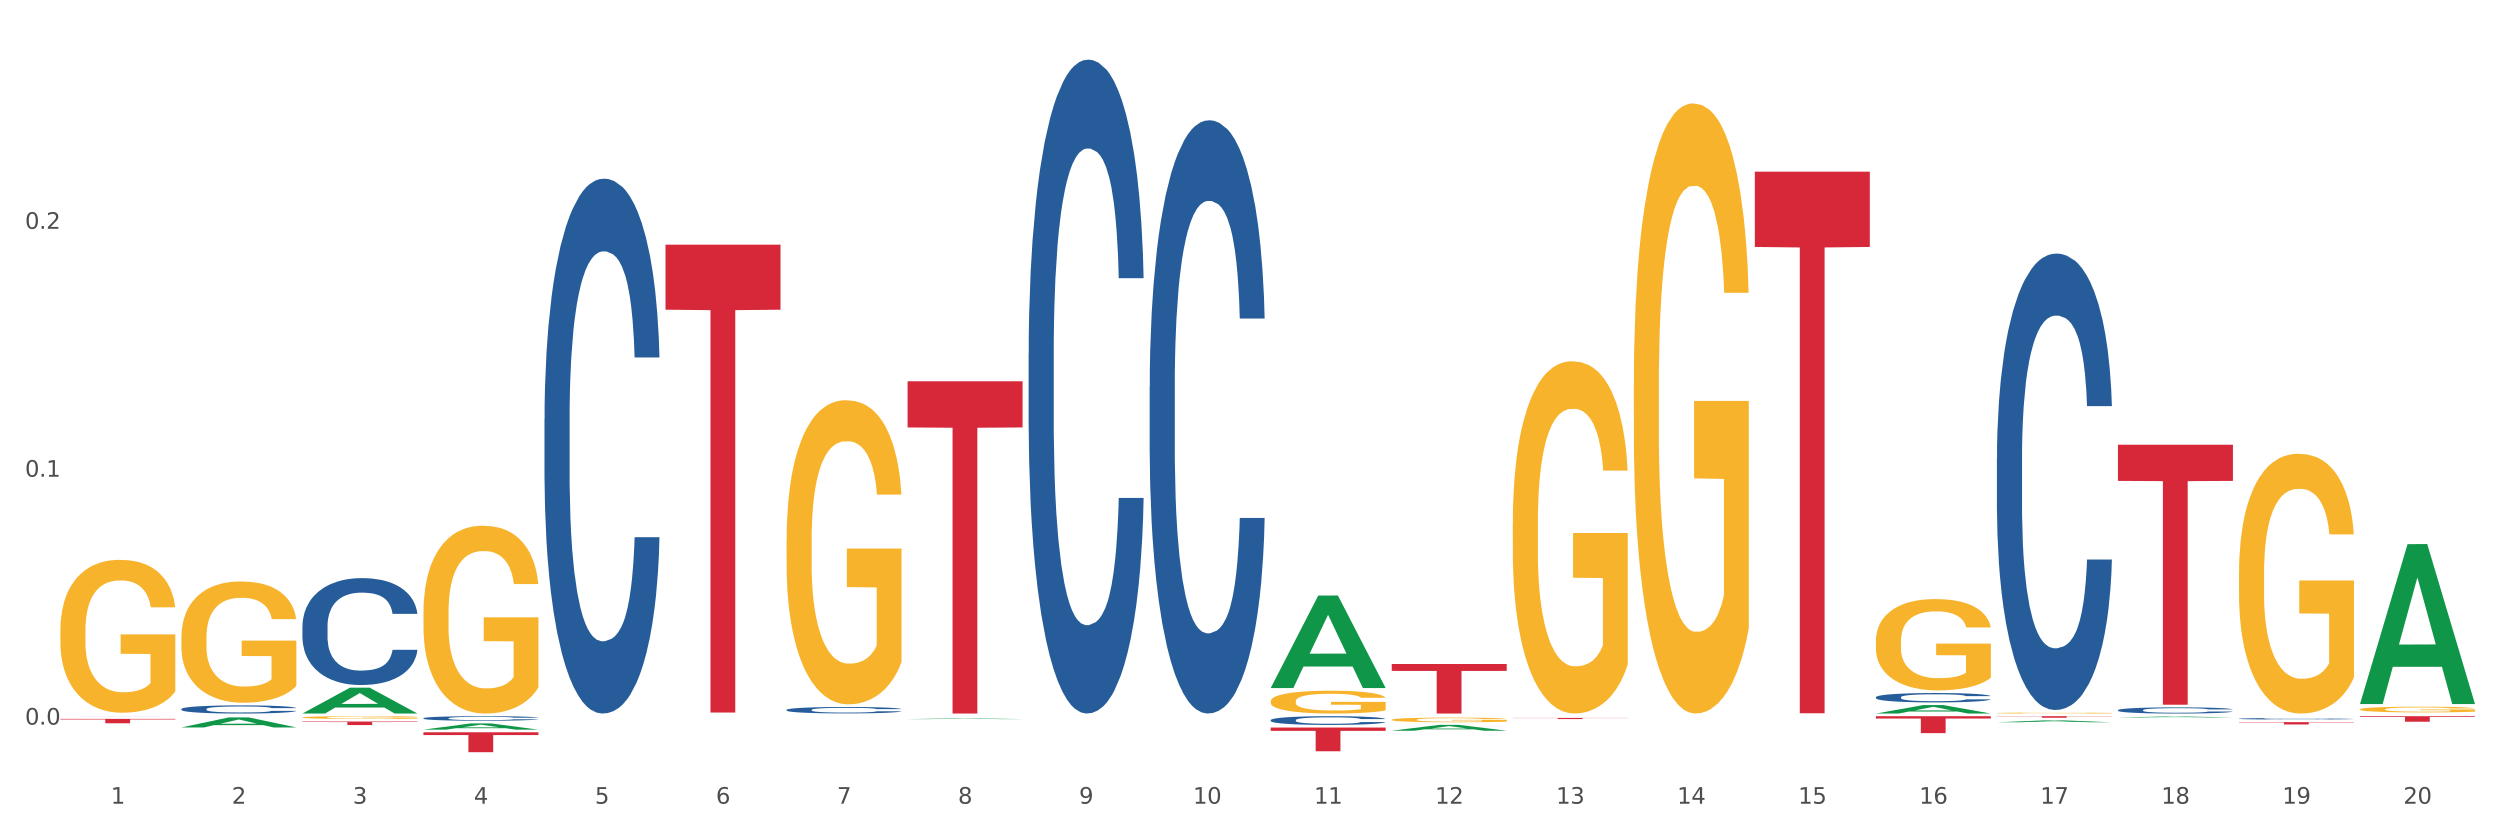 <?xml version="1.0" encoding="utf-8" standalone="no"?>
<!DOCTYPE svg PUBLIC "-//W3C//DTD SVG 1.1//EN"
  "http://www.w3.org/Graphics/SVG/1.1/DTD/svg11.dtd">
<svg xmlns:xlink="http://www.w3.org/1999/xlink" width="1080pt" height="360pt" viewBox="0 0 1080 360" xmlns="http://www.w3.org/2000/svg" version="1.1">
 <rect x="0" y="0" width="1080" height="360" fill="#333333" stroke="none"/>
 <defs>
  <style type="text/css">*{stroke-linejoin: round; stroke-linecap: butt}</style>
 </defs>
 <g id="figure_1">
  <g id="patch_1">
   <path d="M 0 360 
L 1080 360 
L 1080 0 
L 0 0 
z
" style="fill: #ffffff; stroke: #ffffff; stroke-linejoin: miter"/>
  </g>
  <g id="axes_1">
   <g id="matplotlib.axis_1">
    <g id="xtick_1">
     <g id="text_1">
      <!-- 1 -->
      <g style="fill: #4d4d4d" transform="translate(47.849 347.204) scale(0.096 -0.096)">
       <defs>
        <path id="DejaVuSans-31" d="M 794 531 
L 1825 531 
L 1825 4091 
L 703 3866 
L 703 4441 
L 1819 4666 
L 2450 4666 
L 2450 531 
L 3481 531 
L 3481 0 
L 794 0 
L 794 531 
z
" transform="scale(0.016)"/>
       </defs>
       <use xlink:href="#DejaVuSans-31"/>
      </g>
     </g>
    </g>
    <g id="xtick_2">
     <g id="text_2">
      <!-- 2 -->
      <g style="fill: #4d4d4d" transform="translate(100.137 347.204) scale(0.096 -0.096)">
       <defs>
        <path id="DejaVuSans-32" d="M 1228 531 
L 3431 531 
L 3431 0 
L 469 0 
L 469 531 
Q 828 903 1448 1529 
Q 2069 2156 2228 2338 
Q 2531 2678 2651 2914 
Q 2772 3150 2772 3378 
Q 2772 3750 2511 3984 
Q 2250 4219 1831 4219 
Q 1534 4219 1204 4116 
Q 875 4013 500 3803 
L 500 4441 
Q 881 4594 1212 4672 
Q 1544 4750 1819 4750 
Q 2544 4750 2975 4387 
Q 3406 4025 3406 3419 
Q 3406 3131 3298 2873 
Q 3191 2616 2906 2266 
Q 2828 2175 2409 1742 
Q 1991 1309 1228 531 
z
" transform="scale(0.016)"/>
       </defs>
       <use xlink:href="#DejaVuSans-32"/>
      </g>
     </g>
    </g>
    <g id="xtick_3">
     <g id="text_3">
      <!-- 3 -->
      <g style="fill: #4d4d4d" transform="translate(152.424 347.204) scale(0.096 -0.096)">
       <defs>
        <path id="DejaVuSans-33" d="M 2597 2516 
Q 3050 2419 3304 2112 
Q 3559 1806 3559 1356 
Q 3559 666 3084 287 
Q 2609 -91 1734 -91 
Q 1441 -91 1130 -33 
Q 819 25 488 141 
L 488 750 
Q 750 597 1062 519 
Q 1375 441 1716 441 
Q 2309 441 2620 675 
Q 2931 909 2931 1356 
Q 2931 1769 2642 2001 
Q 2353 2234 1838 2234 
L 1294 2234 
L 1294 2753 
L 1863 2753 
Q 2328 2753 2575 2939 
Q 2822 3125 2822 3475 
Q 2822 3834 2567 4026 
Q 2313 4219 1838 4219 
Q 1578 4219 1281 4162 
Q 984 4106 628 3988 
L 628 4550 
Q 988 4650 1302 4700 
Q 1616 4750 1894 4750 
Q 2613 4750 3031 4423 
Q 3450 4097 3450 3541 
Q 3450 3153 3228 2886 
Q 3006 2619 2597 2516 
z
" transform="scale(0.016)"/>
       </defs>
       <use xlink:href="#DejaVuSans-33"/>
      </g>
     </g>
    </g>
    <g id="xtick_4">
     <g id="text_4">
      <!-- 4 -->
      <g style="fill: #4d4d4d" transform="translate(204.712 347.204) scale(0.096 -0.096)">
       <defs>
        <path id="DejaVuSans-34" d="M 2419 4116 
L 825 1625 
L 2419 1625 
L 2419 4116 
z
M 2253 4666 
L 3047 4666 
L 3047 1625 
L 3713 1625 
L 3713 1100 
L 3047 1100 
L 3047 0 
L 2419 0 
L 2419 1100 
L 313 1100 
L 313 1709 
L 2253 4666 
z
" transform="scale(0.016)"/>
       </defs>
       <use xlink:href="#DejaVuSans-34"/>
      </g>
     </g>
    </g>
    <g id="xtick_5">
     <g id="text_5">
      <!-- 5 -->
      <g style="fill: #4d4d4d" transform="translate(256.999 347.204) scale(0.096 -0.096)">
       <defs>
        <path id="DejaVuSans-35" d="M 691 4666 
L 3169 4666 
L 3169 4134 
L 1269 4134 
L 1269 2991 
Q 1406 3038 1543 3061 
Q 1681 3084 1819 3084 
Q 2600 3084 3056 2656 
Q 3513 2228 3513 1497 
Q 3513 744 3044 326 
Q 2575 -91 1722 -91 
Q 1428 -91 1123 -41 
Q 819 9 494 109 
L 494 744 
Q 775 591 1075 516 
Q 1375 441 1709 441 
Q 2250 441 2565 725 
Q 2881 1009 2881 1497 
Q 2881 1984 2565 2268 
Q 2250 2553 1709 2553 
Q 1456 2553 1204 2497 
Q 953 2441 691 2322 
L 691 4666 
z
" transform="scale(0.016)"/>
       </defs>
       <use xlink:href="#DejaVuSans-35"/>
      </g>
     </g>
    </g>
    <g id="xtick_6">
     <g id="text_6">
      <!-- 6 -->
      <g style="fill: #4d4d4d" transform="translate(309.286 347.204) scale(0.096 -0.096)">
       <defs>
        <path id="DejaVuSans-36" d="M 2113 2584 
Q 1688 2584 1439 2293 
Q 1191 2003 1191 1497 
Q 1191 994 1439 701 
Q 1688 409 2113 409 
Q 2538 409 2786 701 
Q 3034 994 3034 1497 
Q 3034 2003 2786 2293 
Q 2538 2584 2113 2584 
z
M 3366 4563 
L 3366 3988 
Q 3128 4100 2886 4159 
Q 2644 4219 2406 4219 
Q 1781 4219 1451 3797 
Q 1122 3375 1075 2522 
Q 1259 2794 1537 2939 
Q 1816 3084 2150 3084 
Q 2853 3084 3261 2657 
Q 3669 2231 3669 1497 
Q 3669 778 3244 343 
Q 2819 -91 2113 -91 
Q 1303 -91 875 529 
Q 447 1150 447 2328 
Q 447 3434 972 4092 
Q 1497 4750 2381 4750 
Q 2619 4750 2861 4703 
Q 3103 4656 3366 4563 
z
" transform="scale(0.016)"/>
       </defs>
       <use xlink:href="#DejaVuSans-36"/>
      </g>
     </g>
    </g>
    <g id="xtick_7">
     <g id="text_7">
      <!-- 7 -->
      <g style="fill: #4d4d4d" transform="translate(361.574 347.204) scale(0.096 -0.096)">
       <defs>
        <path id="DejaVuSans-37" d="M 525 4666 
L 3525 4666 
L 3525 4397 
L 1831 0 
L 1172 0 
L 2766 4134 
L 525 4134 
L 525 4666 
z
" transform="scale(0.016)"/>
       </defs>
       <use xlink:href="#DejaVuSans-37"/>
      </g>
     </g>
    </g>
    <g id="xtick_8">
     <g id="text_8">
      <!-- 8 -->
      <g style="fill: #4d4d4d" transform="translate(413.861 347.204) scale(0.096 -0.096)">
       <defs>
        <path id="DejaVuSans-38" d="M 2034 2216 
Q 1584 2216 1326 1975 
Q 1069 1734 1069 1313 
Q 1069 891 1326 650 
Q 1584 409 2034 409 
Q 2484 409 2743 651 
Q 3003 894 3003 1313 
Q 3003 1734 2745 1975 
Q 2488 2216 2034 2216 
z
M 1403 2484 
Q 997 2584 770 2862 
Q 544 3141 544 3541 
Q 544 4100 942 4425 
Q 1341 4750 2034 4750 
Q 2731 4750 3128 4425 
Q 3525 4100 3525 3541 
Q 3525 3141 3298 2862 
Q 3072 2584 2669 2484 
Q 3125 2378 3379 2068 
Q 3634 1759 3634 1313 
Q 3634 634 3220 271 
Q 2806 -91 2034 -91 
Q 1263 -91 848 271 
Q 434 634 434 1313 
Q 434 1759 690 2068 
Q 947 2378 1403 2484 
z
M 1172 3481 
Q 1172 3119 1398 2916 
Q 1625 2713 2034 2713 
Q 2441 2713 2670 2916 
Q 2900 3119 2900 3481 
Q 2900 3844 2670 4047 
Q 2441 4250 2034 4250 
Q 1625 4250 1398 4047 
Q 1172 3844 1172 3481 
z
" transform="scale(0.016)"/>
       </defs>
       <use xlink:href="#DejaVuSans-38"/>
      </g>
     </g>
    </g>
    <g id="xtick_9">
     <g id="text_9">
      <!-- 9 -->
      <g style="fill: #4d4d4d" transform="translate(466.148 347.204) scale(0.096 -0.096)">
       <defs>
        <path id="DejaVuSans-39" d="M 703 97 
L 703 672 
Q 941 559 1184 500 
Q 1428 441 1663 441 
Q 2288 441 2617 861 
Q 2947 1281 2994 2138 
Q 2813 1869 2534 1725 
Q 2256 1581 1919 1581 
Q 1219 1581 811 2004 
Q 403 2428 403 3163 
Q 403 3881 828 4315 
Q 1253 4750 1959 4750 
Q 2769 4750 3195 4129 
Q 3622 3509 3622 2328 
Q 3622 1225 3098 567 
Q 2575 -91 1691 -91 
Q 1453 -91 1209 -44 
Q 966 3 703 97 
z
M 1959 2075 
Q 2384 2075 2632 2365 
Q 2881 2656 2881 3163 
Q 2881 3666 2632 3958 
Q 2384 4250 1959 4250 
Q 1534 4250 1286 3958 
Q 1038 3666 1038 3163 
Q 1038 2656 1286 2365 
Q 1534 2075 1959 2075 
z
" transform="scale(0.016)"/>
       </defs>
       <use xlink:href="#DejaVuSans-39"/>
      </g>
     </g>
    </g>
    <g id="xtick_10">
     <g id="text_10">
      <!-- 10 -->
      <g style="fill: #4d4d4d" transform="translate(515.382 347.204) scale(0.096 -0.096)">
       <defs>
        <path id="DejaVuSans-30" d="M 2034 4250 
Q 1547 4250 1301 3770 
Q 1056 3291 1056 2328 
Q 1056 1369 1301 889 
Q 1547 409 2034 409 
Q 2525 409 2770 889 
Q 3016 1369 3016 2328 
Q 3016 3291 2770 3770 
Q 2525 4250 2034 4250 
z
M 2034 4750 
Q 2819 4750 3233 4129 
Q 3647 3509 3647 2328 
Q 3647 1150 3233 529 
Q 2819 -91 2034 -91 
Q 1250 -91 836 529 
Q 422 1150 422 2328 
Q 422 3509 836 4129 
Q 1250 4750 2034 4750 
z
" transform="scale(0.016)"/>
       </defs>
       <use xlink:href="#DejaVuSans-31"/>
       <use xlink:href="#DejaVuSans-30" transform="translate(63.623 0)"/>
      </g>
     </g>
    </g>
    <g id="xtick_11">
     <g id="text_11">
      <!-- 11 -->
      <g style="fill: #4d4d4d" transform="translate(567.669 347.204) scale(0.096 -0.096)">
       <use xlink:href="#DejaVuSans-31"/>
       <use xlink:href="#DejaVuSans-31" transform="translate(63.623 0)"/>
      </g>
     </g>
    </g>
    <g id="xtick_12">
     <g id="text_12">
      <!-- 12 -->
      <g style="fill: #4d4d4d" transform="translate(619.957 347.204) scale(0.096 -0.096)">
       <use xlink:href="#DejaVuSans-31"/>
       <use xlink:href="#DejaVuSans-32" transform="translate(63.623 0)"/>
      </g>
     </g>
    </g>
    <g id="xtick_13">
     <g id="text_13">
      <!-- 13 -->
      <g style="fill: #4d4d4d" transform="translate(672.244 347.204) scale(0.096 -0.096)">
       <use xlink:href="#DejaVuSans-31"/>
       <use xlink:href="#DejaVuSans-33" transform="translate(63.623 0)"/>
      </g>
     </g>
    </g>
    <g id="xtick_14">
     <g id="text_14">
      <!-- 14 -->
      <g style="fill: #4d4d4d" transform="translate(724.531 347.204) scale(0.096 -0.096)">
       <use xlink:href="#DejaVuSans-31"/>
       <use xlink:href="#DejaVuSans-34" transform="translate(63.623 0)"/>
      </g>
     </g>
    </g>
    <g id="xtick_15">
     <g id="text_15">
      <!-- 15 -->
      <g style="fill: #4d4d4d" transform="translate(776.819 347.204) scale(0.096 -0.096)">
       <use xlink:href="#DejaVuSans-31"/>
       <use xlink:href="#DejaVuSans-35" transform="translate(63.623 0)"/>
      </g>
     </g>
    </g>
    <g id="xtick_16">
     <g id="text_16">
      <!-- 16 -->
      <g style="fill: #4d4d4d" transform="translate(829.106 347.204) scale(0.096 -0.096)">
       <use xlink:href="#DejaVuSans-31"/>
       <use xlink:href="#DejaVuSans-36" transform="translate(63.623 0)"/>
      </g>
     </g>
    </g>
    <g id="xtick_17">
     <g id="text_17">
      <!-- 17 -->
      <g style="fill: #4d4d4d" transform="translate(881.393 347.204) scale(0.096 -0.096)">
       <use xlink:href="#DejaVuSans-31"/>
       <use xlink:href="#DejaVuSans-37" transform="translate(63.623 0)"/>
      </g>
     </g>
    </g>
    <g id="xtick_18">
     <g id="text_18">
      <!-- 18 -->
      <g style="fill: #4d4d4d" transform="translate(933.681 347.204) scale(0.096 -0.096)">
       <use xlink:href="#DejaVuSans-31"/>
       <use xlink:href="#DejaVuSans-38" transform="translate(63.623 0)"/>
      </g>
     </g>
    </g>
    <g id="xtick_19">
     <g id="text_19">
      <!-- 19 -->
      <g style="fill: #4d4d4d" transform="translate(985.968 347.204) scale(0.096 -0.096)">
       <use xlink:href="#DejaVuSans-31"/>
       <use xlink:href="#DejaVuSans-39" transform="translate(63.623 0)"/>
      </g>
     </g>
    </g>
    <g id="xtick_20">
     <g id="text_20">
      <!-- 20 -->
      <g style="fill: #4d4d4d" transform="translate(1038.255 347.204) scale(0.096 -0.096)">
       <use xlink:href="#DejaVuSans-32"/>
       <use xlink:href="#DejaVuSans-30" transform="translate(63.623 0)"/>
      </g>
     </g>
    </g>
    <g id="xtick_21"/>
    <g id="xtick_22"/>
    <g id="xtick_23"/>
    <g id="xtick_24"/>
    <g id="xtick_25"/>
    <g id="xtick_26"/>
    <g id="xtick_27"/>
    <g id="xtick_28"/>
    <g id="xtick_29"/>
    <g id="xtick_30"/>
    <g id="xtick_31"/>
    <g id="xtick_32"/>
    <g id="xtick_33"/>
    <g id="xtick_34"/>
    <g id="xtick_35"/>
    <g id="xtick_36"/>
    <g id="xtick_37"/>
    <g id="xtick_38"/>
    <g id="xtick_39"/>
   </g>
   <g id="matplotlib.axis_2">
    <g id="ytick_1">
     <g id="text_21">
      <!-- 0.0 -->
      <g style="fill: #4d4d4d" transform="translate(10.8 313.034) scale(0.096 -0.096)">
       <defs>
        <path id="DejaVuSans-2e" d="M 684 794 
L 1344 794 
L 1344 0 
L 684 0 
L 684 794 
z
" transform="scale(0.016)"/>
       </defs>
       <use xlink:href="#DejaVuSans-30"/>
       <use xlink:href="#DejaVuSans-2e" transform="translate(63.623 0)"/>
       <use xlink:href="#DejaVuSans-30" transform="translate(95.41 0)"/>
      </g>
     </g>
    </g>
    <g id="ytick_2">
     <g id="text_22">
      <!-- 0.1 -->
      <g style="fill: #4d4d4d" transform="translate(10.8 205.944) scale(0.096 -0.096)">
       <use xlink:href="#DejaVuSans-30"/>
       <use xlink:href="#DejaVuSans-2e" transform="translate(63.623 0)"/>
       <use xlink:href="#DejaVuSans-31" transform="translate(95.41 0)"/>
      </g>
     </g>
    </g>
    <g id="ytick_3">
     <g id="text_23">
      <!-- 0.2 -->
      <g style="fill: #4d4d4d" transform="translate(10.8 98.855) scale(0.096 -0.096)">
       <use xlink:href="#DejaVuSans-30"/>
       <use xlink:href="#DejaVuSans-2e" transform="translate(63.623 0)"/>
       <use xlink:href="#DejaVuSans-32" transform="translate(95.41 0)"/>
      </g>
     </g>
    </g>
    <g id="ytick_4"/>
    <g id="ytick_5"/>
    <g id="ytick_6"/>
   </g>
   <g id="PolyCollection_1">
    <path d="M 78.354 314.251 
L 78.406 314.247 
L 98.889 309.909 
L 107.39 309.905 
L 128.027 314.26 
L 118.195 314.26 
L 113.74 313.245 
L 92.591 313.245 
L 92.437 313.262 
L 88.135 314.26 
L 78.354 314.26 
L 78.354 314.251 
L 95.253 312.64 
L 111.077 312.636 
L 103.242 310.833 
L 103.14 310.825 
L 103.037 310.837 
L 95.202 312.636 
L 95.253 312.64 
L 78.354 314.251 
z
" clip-path="url(#pf19e881c93)" style="fill: #109648"/>
    <path d="M 26.067 310.55 
L 75.74 310.55 
L 75.74 310.814 
L 56.2 310.816 
L 56.2 312.451 
L 45.489 312.451 
L 45.489 310.816 
L 26.067 310.814 
L 26.067 310.552 
L 26.067 310.55 
z
" clip-path="url(#pf19e881c93)" style="fill: #d62839"/>
    <path d="M 130.642 311.704 
L 180.315 311.704 
L 180.315 311.917 
L 160.775 311.919 
L 160.775 313.237 
L 150.064 313.237 
L 150.064 311.919 
L 130.642 311.917 
L 130.642 311.706 
L 130.642 311.704 
z
" clip-path="url(#pf19e881c93)" style="fill: #d62839"/>
    <path d="M 182.929 316.34 
L 232.602 316.34 
L 232.602 317.537 
L 213.062 317.545 
L 213.062 324.95 
L 202.351 324.95 
L 202.351 317.545 
L 182.929 317.537 
L 182.929 316.348 
L 182.929 316.34 
z
" clip-path="url(#pf19e881c93)" style="fill: #d62839"/>
    <path d="M 287.504 105.707 
L 337.177 105.707 
L 337.177 133.793 
L 317.637 133.983 
L 317.637 307.816 
L 306.926 307.816 
L 306.926 133.983 
L 287.504 133.793 
L 287.504 105.896 
L 287.504 105.707 
z
" clip-path="url(#pf19e881c93)" style="fill: #d62839"/>
    <path d="M 392.079 164.709 
L 441.752 164.709 
L 441.752 184.657 
L 422.212 184.792 
L 422.212 308.252 
L 411.5 308.252 
L 411.5 184.792 
L 392.079 184.657 
L 392.079 164.844 
L 392.079 164.709 
z
" clip-path="url(#pf19e881c93)" style="fill: #d62839"/>
    <path d="M 548.941 314.304 
L 598.614 314.304 
L 598.614 315.727 
L 579.074 315.737 
L 579.074 324.543 
L 568.363 324.543 
L 568.363 315.737 
L 548.941 315.727 
L 548.941 314.314 
L 548.941 314.304 
z
" clip-path="url(#pf19e881c93)" style="fill: #d62839"/>
    <path d="M 601.228 286.852 
L 650.901 286.852 
L 650.901 289.826 
L 631.361 289.846 
L 631.361 308.252 
L 620.65 308.252 
L 620.65 289.846 
L 601.228 289.826 
L 601.228 286.872 
L 601.228 286.852 
z
" clip-path="url(#pf19e881c93)" style="fill: #d62839"/>
    <path d="M 653.515 310.14 
L 703.188 310.14 
L 703.188 310.209 
L 683.649 310.209 
L 683.649 310.636 
L 672.937 310.636 
L 672.937 310.209 
L 653.515 310.209 
L 653.515 310.14 
L 653.515 310.14 
z
" clip-path="url(#pf19e881c93)" style="fill: #d62839"/>
    <path d="M 758.09 74.168 
L 807.763 74.168 
L 807.763 106.683 
L 788.224 106.902 
L 788.224 308.141 
L 777.512 308.141 
L 777.512 106.902 
L 758.09 106.683 
L 758.09 74.388 
L 758.09 74.168 
z
" clip-path="url(#pf19e881c93)" style="fill: #d62839"/>
    <path d="M 810.378 309.387 
L 860.051 309.387 
L 860.051 310.404 
L 840.511 310.411 
L 840.511 316.704 
L 829.799 316.704 
L 829.799 310.411 
L 810.378 310.404 
L 810.378 309.394 
L 810.378 309.387 
z
" clip-path="url(#pf19e881c93)" style="fill: #d62839"/>
    <path d="M 862.665 309.387 
L 912.338 309.387 
L 912.338 309.482 
L 892.798 309.482 
L 892.798 310.069 
L 882.087 310.069 
L 882.087 309.482 
L 862.665 309.482 
L 862.665 309.387 
L 862.665 309.387 
z
" clip-path="url(#pf19e881c93)" style="fill: #d62839"/>
    <path d="M 967.24 311.973 
L 1016.913 311.973 
L 1016.913 312.11 
L 997.373 312.111 
L 997.373 312.961 
L 986.662 312.961 
L 986.662 312.111 
L 967.24 312.11 
L 967.24 311.974 
L 967.24 311.973 
z
" clip-path="url(#pf19e881c93)" style="fill: #d62839"/>
    <path d="M 1019.527 309.387 
L 1069.2 309.387 
L 1069.2 309.72 
L 1049.66 309.722 
L 1049.66 311.785 
L 1038.949 311.785 
L 1038.949 309.722 
L 1019.527 309.72 
L 1019.527 309.389 
L 1019.527 309.387 
z
" clip-path="url(#pf19e881c93)" style="fill: #d62839"/>
    <path d="M 26.067 272.37 
L 26.126 272.309 
L 26.126 270.138 
L 26.243 268.268 
L 26.829 263.745 
L 27.709 260.005 
L 28.354 258.015 
L 28.999 256.386 
L 29.762 254.758 
L 30.7 253.069 
L 32.401 250.596 
L 33.456 249.329 
L 34.747 248.002 
L 37.092 246.072 
L 38.793 244.987 
L 40.553 244.082 
L 43.426 242.996 
L 45.303 242.514 
L 47.297 242.152 
L 49.701 241.911 
L 51.519 241.85 
L 55.507 242.031 
L 58.909 242.574 
L 60.551 242.996 
L 62.662 243.72 
L 63.776 244.203 
L 65.594 245.168 
L 67.471 246.434 
L 68.761 247.52 
L 70.696 249.571 
L 72.163 251.621 
L 73.511 254.155 
L 74.215 255.904 
L 74.743 257.532 
L 75.212 259.402 
L 75.681 262.357 
L 65.125 262.357 
L 64.715 260.246 
L 64.069 258.256 
L 63.131 256.326 
L 62.31 255.12 
L 60.903 253.612 
L 59.612 252.647 
L 58.264 251.923 
L 56.621 251.32 
L 55.331 251.018 
L 53.513 250.777 
L 49.936 250.837 
L 47.531 251.32 
L 45.889 251.923 
L 44.834 252.466 
L 43.895 253.069 
L 42.84 253.913 
L 41.608 255.18 
L 40.728 256.326 
L 39.849 257.773 
L 39.145 259.221 
L 38.5 260.91 
L 37.972 262.719 
L 37.562 264.589 
L 37.21 266.881 
L 36.916 270.681 
L 36.916 278.944 
L 37.034 280.814 
L 37.327 283.287 
L 37.679 285.157 
L 38.265 287.388 
L 38.793 288.896 
L 39.79 291.067 
L 40.904 292.877 
L 41.784 294.023 
L 42.664 294.988 
L 44.189 296.315 
L 45.889 297.4 
L 47.355 298.064 
L 49.349 298.667 
L 50.698 298.908 
L 51.871 299.029 
L 54.745 299.029 
L 56.797 298.848 
L 59.085 298.426 
L 60.844 297.883 
L 62.31 297.22 
L 63.952 296.134 
L 65.008 295.108 
L 65.008 282.503 
L 52.106 282.442 
L 52.106 274.059 
L 75.74 274.059 
L 75.74 298.667 
L 74.743 299.934 
L 73.629 301.08 
L 72.456 302.105 
L 70.696 303.372 
L 68.585 304.578 
L 66.709 305.422 
L 64.715 306.146 
L 62.369 306.81 
L 59.319 307.413 
L 57.443 307.654 
L 55.097 307.835 
L 52.34 307.895 
L 49.936 307.775 
L 47.59 307.473 
L 45.127 306.93 
L 42.722 306.146 
L 40.904 305.362 
L 39.086 304.397 
L 37.151 303.13 
L 35.626 301.924 
L 34.453 300.838 
L 33.163 299.451 
L 31.756 297.642 
L 30.7 296.013 
L 29.762 294.324 
L 28.765 292.153 
L 28.061 290.283 
L 27.357 287.931 
L 26.947 286.182 
L 26.478 283.468 
L 26.126 279.668 
L 26.067 272.37 
z
" clip-path="url(#pf19e881c93)" style="fill: #f7b32b"/>
    <path d="M 967.24 310.489 
L 967.298 310.488 
L 967.298 310.472 
L 967.474 310.45 
L 968.12 310.41 
L 968.942 310.379 
L 970.352 310.343 
L 971.115 310.328 
L 972.113 310.311 
L 974.168 310.284 
L 976.517 310.261 
L 978.161 310.248 
L 979.394 310.24 
L 982.153 310.225 
L 983.739 310.219 
L 985.383 310.214 
L 986.792 310.21 
L 989.14 310.206 
L 991.019 310.204 
L 993.192 310.204 
L 995.012 310.204 
L 997.419 310.207 
L 1000.942 310.214 
L 1002.293 310.218 
L 1004.113 310.225 
L 1005.992 310.234 
L 1007.518 310.243 
L 1009.28 310.257 
L 1011.1 310.274 
L 1012.861 310.296 
L 1014.094 310.316 
L 1015.092 310.338 
L 1015.973 310.364 
L 1016.619 310.392 
L 1016.913 310.416 
L 1006.168 310.416 
L 1005.874 310.394 
L 1005.287 310.371 
L 1004.7 310.356 
L 1004.054 310.343 
L 1003.056 310.328 
L 1002.175 310.319 
L 1000.707 310.308 
L 999.357 310.301 
L 998.241 310.297 
L 996.891 310.294 
L 994.014 310.29 
L 991.959 310.29 
L 990.667 310.291 
L 989.082 310.294 
L 987.731 310.298 
L 986.146 310.305 
L 984.913 310.313 
L 983.68 310.323 
L 982.975 310.33 
L 981.918 310.342 
L 981.214 310.353 
L 980.274 310.371 
L 979.746 310.383 
L 978.807 310.417 
L 978.396 310.441 
L 978.219 310.458 
L 978.102 310.476 
L 978.102 310.567 
L 978.454 310.607 
L 978.748 310.625 
L 979.218 310.644 
L 980.098 310.67 
L 981.39 310.695 
L 982.74 310.713 
L 983.856 310.724 
L 984.913 310.732 
L 985.97 310.738 
L 987.261 310.744 
L 988.318 310.747 
L 989.904 310.751 
L 991.783 310.753 
L 993.25 310.753 
L 996.245 310.75 
L 997.595 310.747 
L 998.887 310.743 
L 1000.296 310.736 
L 1001.412 310.729 
L 1002.058 310.724 
L 1003.115 310.713 
L 1003.937 310.702 
L 1004.641 310.688 
L 1005.111 310.677 
L 1005.639 310.659 
L 1006.05 310.64 
L 1006.168 310.629 
L 1016.913 310.629 
L 1016.678 310.65 
L 1016.267 310.67 
L 1015.445 310.698 
L 1014.799 310.713 
L 1013.801 310.732 
L 1012.744 310.748 
L 1011.276 310.766 
L 1009.926 310.78 
L 1008.516 310.791 
L 1006.99 310.802 
L 1004.23 310.816 
L 1003.232 310.82 
L 1001.118 310.827 
L 999.474 310.831 
L 997.067 310.835 
L 994.601 310.838 
L 992.017 310.838 
L 989.728 310.837 
L 987.203 310.834 
L 985.617 310.83 
L 983.856 310.825 
L 981.801 310.817 
L 979.863 310.807 
L 978.043 310.795 
L 976.34 310.782 
L 974.755 310.767 
L 972.7 310.742 
L 971.174 310.718 
L 970.058 310.695 
L 969.295 310.676 
L 968.531 310.652 
L 968.12 310.635 
L 967.474 310.594 
L 967.24 310.557 
L 967.24 310.489 
z
" clip-path="url(#pf19e881c93)" style="fill: #255c99"/>
    <path d="M 914.952 306.782 
L 915.011 306.779 
L 915.011 306.711 
L 915.187 306.618 
L 915.833 306.447 
L 916.655 306.318 
L 918.064 306.167 
L 918.827 306.104 
L 919.826 306.033 
L 921.881 305.918 
L 924.229 305.821 
L 925.873 305.767 
L 927.106 305.733 
L 929.866 305.672 
L 931.451 305.645 
L 933.095 305.623 
L 934.504 305.608 
L 936.853 305.591 
L 938.732 305.584 
L 940.904 305.582 
L 942.725 305.584 
L 945.132 305.594 
L 948.655 305.623 
L 950.005 305.64 
L 951.825 305.669 
L 953.704 305.708 
L 955.231 305.747 
L 956.992 305.804 
L 958.812 305.877 
L 960.574 305.969 
L 961.807 306.055 
L 962.805 306.145 
L 963.686 306.255 
L 964.332 306.374 
L 964.625 306.474 
L 953.88 306.474 
L 953.587 306.384 
L 953 306.286 
L 952.413 306.221 
L 951.767 306.167 
L 950.768 306.106 
L 949.888 306.067 
L 948.42 306.021 
L 947.069 305.991 
L 945.954 305.974 
L 944.603 305.96 
L 941.726 305.945 
L 939.671 305.945 
L 938.38 305.95 
L 936.794 305.962 
L 935.444 305.979 
L 933.859 306.008 
L 932.626 306.04 
L 931.393 306.082 
L 930.688 306.111 
L 929.631 306.165 
L 928.926 306.208 
L 927.987 306.284 
L 927.459 306.338 
L 926.519 306.477 
L 926.108 306.579 
L 925.932 306.65 
L 925.815 306.728 
L 925.815 307.108 
L 926.167 307.279 
L 926.46 307.352 
L 926.93 307.435 
L 927.811 307.543 
L 929.103 307.647 
L 930.453 307.723 
L 931.569 307.769 
L 932.626 307.804 
L 933.682 307.83 
L 934.974 307.855 
L 936.031 307.869 
L 937.616 307.884 
L 939.495 307.891 
L 940.963 307.891 
L 943.958 307.879 
L 945.308 307.867 
L 946.6 307.85 
L 948.009 307.823 
L 949.124 307.794 
L 949.77 307.772 
L 950.827 307.725 
L 951.649 307.677 
L 952.354 307.621 
L 952.824 307.572 
L 953.352 307.499 
L 953.763 307.416 
L 953.88 307.372 
L 964.625 307.372 
L 964.39 307.46 
L 963.979 307.545 
L 963.157 307.66 
L 962.512 307.725 
L 961.513 307.806 
L 960.456 307.874 
L 958.989 307.95 
L 957.638 308.006 
L 956.229 308.055 
L 954.702 308.099 
L 951.943 308.16 
L 950.945 308.177 
L 948.831 308.206 
L 947.187 308.223 
L 944.78 308.24 
L 942.314 308.25 
L 939.73 308.252 
L 937.44 308.247 
L 934.915 308.233 
L 933.33 308.218 
L 931.569 308.196 
L 929.514 308.162 
L 927.576 308.121 
L 925.756 308.072 
L 924.053 308.016 
L 922.468 307.952 
L 920.413 307.847 
L 918.886 307.745 
L 917.771 307.65 
L 917.007 307.569 
L 916.244 307.467 
L 915.833 307.396 
L 915.187 307.225 
L 914.952 307.067 
L 914.952 306.782 
z
" clip-path="url(#pf19e881c93)" style="fill: #255c99"/>
    <path d="M 862.665 198.133 
L 862.724 197.953 
L 862.724 192.911 
L 862.9 186.068 
L 863.546 173.463 
L 864.368 163.92 
L 865.777 152.755 
L 866.54 148.074 
L 867.538 142.852 
L 869.593 134.388 
L 871.942 127.185 
L 873.586 123.224 
L 874.819 120.703 
L 877.579 116.201 
L 879.164 114.22 
L 880.808 112.6 
L 882.217 111.519 
L 884.566 110.259 
L 886.445 109.719 
L 888.617 109.539 
L 890.437 109.719 
L 892.844 110.439 
L 896.367 112.6 
L 897.718 113.86 
L 899.538 116.021 
L 901.417 118.902 
L 902.943 121.783 
L 904.705 125.925 
L 906.525 131.327 
L 908.287 138.17 
L 909.52 144.472 
L 910.518 151.135 
L 911.398 159.238 
L 912.044 168.061 
L 912.338 175.444 
L 901.593 175.444 
L 901.299 168.782 
L 900.712 161.579 
L 900.125 156.717 
L 899.479 152.755 
L 898.481 148.254 
L 897.6 145.373 
L 896.133 141.951 
L 894.782 139.79 
L 893.666 138.53 
L 892.316 137.449 
L 889.439 136.369 
L 887.384 136.369 
L 886.092 136.729 
L 884.507 137.629 
L 883.156 138.89 
L 881.571 141.051 
L 880.338 143.392 
L 879.105 146.453 
L 878.401 148.614 
L 877.344 152.575 
L 876.639 155.817 
L 875.7 161.399 
L 875.171 165.36 
L 874.232 175.624 
L 873.821 183.187 
L 873.645 188.409 
L 873.527 194.172 
L 873.527 222.263 
L 873.879 234.867 
L 874.173 240.27 
L 874.643 246.392 
L 875.524 254.315 
L 876.815 262.058 
L 878.166 267.64 
L 879.281 271.062 
L 880.338 273.583 
L 881.395 275.563 
L 882.687 277.364 
L 883.744 278.445 
L 885.329 279.525 
L 887.208 280.065 
L 888.676 280.065 
L 891.67 279.165 
L 893.021 278.264 
L 894.312 277.004 
L 895.722 275.023 
L 896.837 272.862 
L 897.483 271.242 
L 898.54 267.82 
L 899.362 264.219 
L 900.066 260.077 
L 900.536 256.476 
L 901.065 251.074 
L 901.476 244.951 
L 901.593 241.71 
L 912.338 241.71 
L 912.103 248.193 
L 911.692 254.495 
L 910.87 262.958 
L 910.224 267.82 
L 909.226 273.763 
L 908.169 278.805 
L 906.701 284.387 
L 905.351 288.528 
L 903.942 292.13 
L 902.415 295.371 
L 899.655 299.873 
L 898.657 301.133 
L 896.544 303.294 
L 894.9 304.555 
L 892.492 305.815 
L 890.026 306.535 
L 887.443 306.716 
L 885.153 306.355 
L 882.628 305.275 
L 881.043 304.195 
L 879.281 302.574 
L 877.226 300.053 
L 875.289 296.992 
L 873.468 293.39 
L 871.766 289.249 
L 870.18 284.567 
L 868.125 276.824 
L 866.599 269.261 
L 865.483 262.238 
L 864.72 256.296 
L 863.957 248.733 
L 863.546 243.511 
L 862.9 230.906 
L 862.665 219.201 
L 862.665 198.133 
z
" clip-path="url(#pf19e881c93)" style="fill: #255c99"/>
    <path d="M 810.378 301.209 
L 810.436 301.206 
L 810.436 301.102 
L 810.612 300.961 
L 811.258 300.702 
L 812.08 300.506 
L 813.489 300.276 
L 814.253 300.18 
L 815.251 300.072 
L 817.306 299.898 
L 819.655 299.75 
L 821.299 299.669 
L 822.532 299.617 
L 825.291 299.524 
L 826.876 299.484 
L 828.521 299.45 
L 829.93 299.428 
L 832.278 299.402 
L 834.157 299.391 
L 836.33 299.387 
L 838.15 299.391 
L 840.557 299.406 
L 844.08 299.45 
L 845.43 299.476 
L 847.251 299.521 
L 849.13 299.58 
L 850.656 299.639 
L 852.418 299.724 
L 854.238 299.836 
L 855.999 299.976 
L 857.232 300.106 
L 858.23 300.243 
L 859.111 300.409 
L 859.757 300.591 
L 860.051 300.743 
L 849.306 300.743 
L 849.012 300.606 
L 848.425 300.458 
L 847.838 300.358 
L 847.192 300.276 
L 846.194 300.184 
L 845.313 300.124 
L 843.845 300.054 
L 842.495 300.01 
L 841.379 299.984 
L 840.029 299.961 
L 837.152 299.939 
L 835.097 299.939 
L 833.805 299.947 
L 832.22 299.965 
L 830.869 299.991 
L 829.284 300.035 
L 828.051 300.084 
L 826.818 300.147 
L 826.113 300.191 
L 825.056 300.272 
L 824.352 300.339 
L 823.412 300.454 
L 822.884 300.535 
L 821.944 300.746 
L 821.533 300.902 
L 821.357 301.009 
L 821.24 301.128 
L 821.24 301.705 
L 821.592 301.965 
L 821.886 302.076 
L 822.355 302.202 
L 823.236 302.365 
L 824.528 302.524 
L 825.878 302.639 
L 826.994 302.709 
L 828.051 302.761 
L 829.108 302.801 
L 830.399 302.839 
L 831.456 302.861 
L 833.042 302.883 
L 834.92 302.894 
L 836.388 302.894 
L 839.383 302.876 
L 840.733 302.857 
L 842.025 302.831 
L 843.434 302.79 
L 844.55 302.746 
L 845.196 302.713 
L 846.252 302.642 
L 847.074 302.568 
L 847.779 302.483 
L 848.249 302.409 
L 848.777 302.298 
L 849.188 302.172 
L 849.306 302.105 
L 860.051 302.105 
L 859.816 302.239 
L 859.405 302.368 
L 858.583 302.542 
L 857.937 302.642 
L 856.939 302.764 
L 855.882 302.868 
L 854.414 302.983 
L 853.063 303.068 
L 851.654 303.142 
L 850.128 303.209 
L 847.368 303.301 
L 846.37 303.327 
L 844.256 303.372 
L 842.612 303.398 
L 840.205 303.424 
L 837.739 303.438 
L 835.155 303.442 
L 832.865 303.435 
L 830.341 303.412 
L 828.755 303.39 
L 826.994 303.357 
L 824.939 303.305 
L 823.001 303.242 
L 821.181 303.168 
L 819.478 303.083 
L 817.893 302.987 
L 815.838 302.827 
L 814.311 302.672 
L 813.196 302.527 
L 812.433 302.405 
L 811.669 302.25 
L 811.258 302.142 
L 810.612 301.883 
L 810.378 301.642 
L 810.378 301.209 
z
" clip-path="url(#pf19e881c93)" style="fill: #255c99"/>
    <path d="M 548.941 311.087 
L 548.999 311.083 
L 548.999 310.986 
L 549.176 310.855 
L 549.821 310.613 
L 550.643 310.43 
L 552.053 310.216 
L 552.816 310.126 
L 553.814 310.026 
L 555.869 309.864 
L 558.218 309.725 
L 559.862 309.649 
L 561.095 309.601 
L 563.854 309.515 
L 565.44 309.477 
L 567.084 309.446 
L 568.493 309.425 
L 570.841 309.401 
L 572.72 309.39 
L 574.893 309.387 
L 576.713 309.39 
L 579.12 309.404 
L 582.643 309.446 
L 583.994 309.47 
L 585.814 309.511 
L 587.693 309.566 
L 589.219 309.622 
L 590.981 309.701 
L 592.801 309.805 
L 594.562 309.936 
L 595.795 310.057 
L 596.794 310.185 
L 597.674 310.34 
L 598.32 310.51 
L 598.614 310.651 
L 587.869 310.651 
L 587.575 310.523 
L 586.988 310.385 
L 586.401 310.292 
L 585.755 310.216 
L 584.757 310.13 
L 583.876 310.074 
L 582.408 310.009 
L 581.058 309.967 
L 579.942 309.943 
L 578.592 309.922 
L 575.715 309.902 
L 573.66 309.902 
L 572.368 309.908 
L 570.783 309.926 
L 569.432 309.95 
L 567.847 309.991 
L 566.614 310.036 
L 565.381 310.095 
L 564.676 310.136 
L 563.619 310.212 
L 562.915 310.275 
L 561.975 310.382 
L 561.447 310.458 
L 560.508 310.655 
L 560.097 310.8 
L 559.92 310.9 
L 559.803 311.011 
L 559.803 311.549 
L 560.155 311.791 
L 560.449 311.895 
L 560.919 312.012 
L 561.799 312.164 
L 563.091 312.313 
L 564.441 312.42 
L 565.557 312.486 
L 566.614 312.534 
L 567.671 312.572 
L 568.963 312.607 
L 570.019 312.627 
L 571.605 312.648 
L 573.484 312.658 
L 574.951 312.658 
L 577.946 312.641 
L 579.296 312.624 
L 580.588 312.6 
L 581.997 312.562 
L 583.113 312.52 
L 583.759 312.489 
L 584.816 312.423 
L 585.638 312.354 
L 586.342 312.275 
L 586.812 312.206 
L 587.34 312.102 
L 587.751 311.985 
L 587.869 311.923 
L 598.614 311.923 
L 598.379 312.047 
L 597.968 312.168 
L 597.146 312.33 
L 596.5 312.423 
L 595.502 312.538 
L 594.445 312.634 
L 592.977 312.741 
L 591.627 312.821 
L 590.217 312.89 
L 588.691 312.952 
L 585.931 313.038 
L 584.933 313.063 
L 582.819 313.104 
L 581.175 313.128 
L 578.768 313.152 
L 576.302 313.166 
L 573.718 313.17 
L 571.429 313.163 
L 568.904 313.142 
L 567.319 313.121 
L 565.557 313.09 
L 563.502 313.042 
L 561.564 312.983 
L 559.744 312.914 
L 558.042 312.835 
L 556.456 312.745 
L 554.401 312.596 
L 552.875 312.451 
L 551.759 312.316 
L 550.996 312.202 
L 550.232 312.057 
L 549.821 311.957 
L 549.176 311.715 
L 548.941 311.491 
L 548.941 311.087 
z
" clip-path="url(#pf19e881c93)" style="fill: #255c99"/>
    <path d="M 496.653 167.103 
L 496.712 166.869 
L 496.712 160.315 
L 496.888 151.421 
L 497.534 135.037 
L 498.356 122.632 
L 499.765 108.12 
L 500.529 102.034 
L 501.527 95.246 
L 503.582 84.246 
L 505.93 74.883 
L 507.574 69.734 
L 508.807 66.457 
L 511.567 60.606 
L 513.152 58.031 
L 514.796 55.924 
L 516.205 54.52 
L 518.554 52.882 
L 520.433 52.179 
L 522.605 51.945 
L 524.426 52.179 
L 526.833 53.116 
L 530.356 55.924 
L 531.706 57.563 
L 533.526 60.371 
L 535.405 64.116 
L 536.932 67.861 
L 538.693 73.245 
L 540.514 80.267 
L 542.275 89.161 
L 543.508 97.353 
L 544.506 106.013 
L 545.387 116.546 
L 546.033 128.015 
L 546.326 137.611 
L 535.581 137.611 
L 535.288 128.951 
L 534.701 119.589 
L 534.114 113.269 
L 533.468 108.12 
L 532.47 102.268 
L 531.589 98.523 
L 530.121 94.076 
L 528.77 91.267 
L 527.655 89.629 
L 526.304 88.225 
L 523.427 86.82 
L 521.372 86.82 
L 520.081 87.288 
L 518.495 88.459 
L 517.145 90.097 
L 515.56 92.906 
L 514.327 95.949 
L 513.094 99.928 
L 512.389 102.736 
L 511.332 107.886 
L 510.628 112.099 
L 509.688 119.355 
L 509.16 124.504 
L 508.22 137.846 
L 507.809 147.676 
L 507.633 154.464 
L 507.516 161.954 
L 507.516 198.467 
L 507.868 214.851 
L 508.161 221.873 
L 508.631 229.831 
L 509.512 240.13 
L 510.804 250.195 
L 512.154 257.45 
L 513.27 261.898 
L 514.327 265.174 
L 515.383 267.749 
L 516.675 270.09 
L 517.732 271.494 
L 519.317 272.898 
L 521.196 273.601 
L 522.664 273.601 
L 525.659 272.43 
L 527.009 271.26 
L 528.301 269.622 
L 529.71 267.047 
L 530.826 264.238 
L 531.471 262.132 
L 532.528 257.685 
L 533.35 253.003 
L 534.055 247.62 
L 534.525 242.939 
L 535.053 235.917 
L 535.464 227.959 
L 535.581 223.746 
L 546.326 223.746 
L 546.091 232.172 
L 545.68 240.364 
L 544.858 251.365 
L 544.213 257.685 
L 543.214 265.409 
L 542.158 271.962 
L 540.69 279.218 
L 539.339 284.601 
L 537.93 289.283 
L 536.403 293.496 
L 533.644 299.347 
L 532.646 300.986 
L 530.532 303.794 
L 528.888 305.433 
L 526.481 307.071 
L 524.015 308.008 
L 521.431 308.242 
L 519.141 307.773 
L 516.616 306.369 
L 515.031 304.965 
L 513.27 302.858 
L 511.215 299.581 
L 509.277 295.602 
L 507.457 290.921 
L 505.754 285.538 
L 504.169 279.452 
L 502.114 269.388 
L 500.587 259.557 
L 499.472 250.429 
L 498.708 242.705 
L 497.945 232.874 
L 497.534 226.086 
L 496.888 209.702 
L 496.653 194.488 
L 496.653 167.103 
z
" clip-path="url(#pf19e881c93)" style="fill: #255c99"/>
    <path d="M 444.366 152.683 
L 444.425 152.425 
L 444.425 145.202 
L 444.601 135.399 
L 445.247 117.341 
L 446.069 103.668 
L 447.478 87.673 
L 448.241 80.966 
L 449.239 73.485 
L 451.294 61.36 
L 453.643 51.041 
L 455.287 45.366 
L 456.52 41.754 
L 459.28 35.305 
L 460.865 32.467 
L 462.509 30.145 
L 463.918 28.597 
L 466.267 26.791 
L 468.146 26.017 
L 470.318 25.759 
L 472.138 26.017 
L 474.546 27.049 
L 478.068 30.145 
L 479.419 31.951 
L 481.239 35.047 
L 483.118 39.174 
L 484.645 43.302 
L 486.406 49.235 
L 488.226 56.974 
L 489.988 66.778 
L 491.221 75.807 
L 492.219 85.352 
L 493.1 96.961 
L 493.745 109.601 
L 494.039 120.178 
L 483.294 120.178 
L 483.001 110.633 
L 482.413 100.314 
L 481.826 93.349 
L 481.18 87.673 
L 480.182 81.224 
L 479.301 77.097 
L 477.834 72.195 
L 476.483 69.099 
L 475.368 67.293 
L 474.017 65.746 
L 471.14 64.198 
L 469.085 64.198 
L 467.793 64.714 
L 466.208 66.004 
L 464.858 67.809 
L 463.272 70.905 
L 462.039 74.259 
L 460.806 78.644 
L 460.102 81.74 
L 459.045 87.416 
L 458.34 92.059 
L 457.401 100.056 
L 456.872 105.732 
L 455.933 120.436 
L 455.522 131.271 
L 455.346 138.753 
L 455.228 147.008 
L 455.228 187.252 
L 455.581 205.31 
L 455.874 213.049 
L 456.344 221.82 
L 457.225 233.171 
L 458.516 244.264 
L 459.867 252.261 
L 460.982 257.163 
L 462.039 260.775 
L 463.096 263.612 
L 464.388 266.192 
L 465.445 267.74 
L 467.03 269.288 
L 468.909 270.062 
L 470.377 270.062 
L 473.371 268.772 
L 474.722 267.482 
L 476.013 265.676 
L 477.423 262.838 
L 478.538 259.743 
L 479.184 257.421 
L 480.241 252.519 
L 481.063 247.36 
L 481.767 241.427 
L 482.237 236.267 
L 482.766 228.528 
L 483.177 219.757 
L 483.294 215.113 
L 494.039 215.113 
L 493.804 224.4 
L 493.393 233.429 
L 492.571 245.554 
L 491.925 252.519 
L 490.927 261.033 
L 489.87 268.256 
L 488.402 276.253 
L 487.052 282.187 
L 485.643 287.346 
L 484.116 291.99 
L 481.356 298.439 
L 480.358 300.245 
L 478.245 303.34 
L 476.601 305.146 
L 474.193 306.952 
L 471.727 307.984 
L 469.144 308.242 
L 466.854 307.726 
L 464.329 306.178 
L 462.744 304.63 
L 460.982 302.309 
L 458.927 298.697 
L 456.99 294.311 
L 455.17 289.152 
L 453.467 283.218 
L 451.881 276.511 
L 449.826 265.418 
L 448.3 254.583 
L 447.184 244.522 
L 446.421 236.009 
L 445.658 225.174 
L 445.247 217.693 
L 444.601 199.635 
L 444.366 182.866 
L 444.366 152.683 
z
" clip-path="url(#pf19e881c93)" style="fill: #255c99"/>
    <path d="M 339.791 306.664 
L 339.85 306.662 
L 339.85 306.591 
L 340.026 306.494 
L 340.672 306.316 
L 341.494 306.182 
L 342.903 306.024 
L 343.666 305.958 
L 344.665 305.885 
L 346.72 305.765 
L 349.068 305.664 
L 350.712 305.608 
L 351.945 305.572 
L 354.705 305.509 
L 356.29 305.481 
L 357.934 305.458 
L 359.343 305.443 
L 361.692 305.425 
L 363.571 305.418 
L 365.743 305.415 
L 367.563 305.418 
L 369.971 305.428 
L 373.494 305.458 
L 374.844 305.476 
L 376.664 305.506 
L 378.543 305.547 
L 380.07 305.588 
L 381.831 305.646 
L 383.651 305.722 
L 385.413 305.819 
L 386.646 305.908 
L 387.644 306.002 
L 388.525 306.116 
L 389.171 306.24 
L 389.464 306.344 
L 378.719 306.344 
L 378.426 306.25 
L 377.839 306.149 
L 377.251 306.08 
L 376.606 306.024 
L 375.607 305.961 
L 374.727 305.92 
L 373.259 305.872 
L 371.908 305.842 
L 370.793 305.824 
L 369.442 305.809 
L 366.565 305.793 
L 364.51 305.793 
L 363.219 305.798 
L 361.633 305.811 
L 360.283 305.829 
L 358.697 305.859 
L 357.464 305.892 
L 356.231 305.936 
L 355.527 305.966 
L 354.47 306.022 
L 353.765 306.068 
L 352.826 306.146 
L 352.298 306.202 
L 351.358 306.347 
L 350.947 306.453 
L 350.771 306.527 
L 350.654 306.608 
L 350.654 307.004 
L 351.006 307.182 
L 351.299 307.258 
L 351.769 307.345 
L 352.65 307.456 
L 353.942 307.566 
L 355.292 307.644 
L 356.408 307.693 
L 357.464 307.728 
L 358.521 307.756 
L 359.813 307.781 
L 360.87 307.797 
L 362.455 307.812 
L 364.334 307.819 
L 365.802 307.819 
L 368.796 307.807 
L 370.147 307.794 
L 371.439 307.776 
L 372.848 307.748 
L 373.963 307.718 
L 374.609 307.695 
L 375.666 307.647 
L 376.488 307.596 
L 377.193 307.538 
L 377.662 307.487 
L 378.191 307.411 
L 378.602 307.324 
L 378.719 307.279 
L 389.464 307.279 
L 389.229 307.37 
L 388.818 307.459 
L 387.996 307.578 
L 387.35 307.647 
L 386.352 307.731 
L 385.295 307.802 
L 383.828 307.88 
L 382.477 307.939 
L 381.068 307.99 
L 379.541 308.035 
L 376.782 308.099 
L 375.784 308.117 
L 373.67 308.147 
L 372.026 308.165 
L 369.618 308.183 
L 367.152 308.193 
L 364.569 308.195 
L 362.279 308.19 
L 359.754 308.175 
L 358.169 308.16 
L 356.408 308.137 
L 354.353 308.101 
L 352.415 308.058 
L 350.595 308.007 
L 348.892 307.949 
L 347.307 307.883 
L 345.252 307.774 
L 343.725 307.667 
L 342.61 307.568 
L 341.846 307.484 
L 341.083 307.378 
L 340.672 307.304 
L 340.026 307.126 
L 339.791 306.961 
L 339.791 306.664 
z
" clip-path="url(#pf19e881c93)" style="fill: #255c99"/>
    <path d="M 235.216 181.006 
L 235.275 180.795 
L 235.275 174.886 
L 235.451 166.867 
L 236.097 152.096 
L 236.919 140.912 
L 238.328 127.828 
L 239.092 122.342 
L 240.09 116.222 
L 242.145 106.304 
L 244.493 97.863 
L 246.137 93.22 
L 247.371 90.266 
L 250.13 84.991 
L 251.715 82.669 
L 253.359 80.77 
L 254.769 79.504 
L 257.117 78.027 
L 258.996 77.394 
L 261.169 77.183 
L 262.989 77.394 
L 265.396 78.238 
L 268.919 80.77 
L 270.269 82.247 
L 272.09 84.78 
L 273.968 88.156 
L 275.495 91.532 
L 277.257 96.386 
L 279.077 102.716 
L 280.838 110.735 
L 282.071 118.121 
L 283.069 125.929 
L 283.95 135.425 
L 284.596 145.765 
L 284.889 154.417 
L 274.145 154.417 
L 273.851 146.609 
L 273.264 138.168 
L 272.677 132.471 
L 272.031 127.828 
L 271.033 122.553 
L 270.152 119.176 
L 268.684 115.167 
L 267.334 112.635 
L 266.218 111.157 
L 264.868 109.891 
L 261.991 108.625 
L 259.936 108.625 
L 258.644 109.047 
L 257.059 110.102 
L 255.708 111.579 
L 254.123 114.112 
L 252.89 116.855 
L 251.657 120.442 
L 250.952 122.975 
L 249.895 127.617 
L 249.191 131.415 
L 248.251 137.957 
L 247.723 142.6 
L 246.783 154.628 
L 246.372 163.491 
L 246.196 169.611 
L 246.079 176.363 
L 246.079 209.283 
L 246.431 224.054 
L 246.725 230.385 
L 247.194 237.56 
L 248.075 246.845 
L 249.367 255.919 
L 250.717 262.46 
L 251.833 266.47 
L 252.89 269.424 
L 253.947 271.745 
L 255.238 273.856 
L 256.295 275.122 
L 257.881 276.388 
L 259.759 277.021 
L 261.227 277.021 
L 264.222 275.966 
L 265.572 274.911 
L 266.864 273.434 
L 268.273 271.112 
L 269.389 268.58 
L 270.035 266.681 
L 271.091 262.671 
L 271.913 258.451 
L 272.618 253.597 
L 273.088 249.377 
L 273.616 243.046 
L 274.027 235.872 
L 274.145 232.073 
L 284.889 232.073 
L 284.655 239.67 
L 284.244 247.056 
L 283.422 256.974 
L 282.776 262.671 
L 281.778 269.635 
L 280.721 275.544 
L 279.253 282.085 
L 277.902 286.939 
L 276.493 291.159 
L 274.967 294.958 
L 272.207 300.233 
L 271.209 301.711 
L 269.095 304.243 
L 267.451 305.72 
L 265.044 307.197 
L 262.578 308.041 
L 259.994 308.252 
L 257.704 307.83 
L 255.18 306.564 
L 253.594 305.298 
L 251.833 303.399 
L 249.778 300.444 
L 247.84 296.857 
L 246.02 292.637 
L 244.317 287.783 
L 242.732 282.297 
L 240.677 273.223 
L 239.15 264.36 
L 238.035 256.13 
L 237.272 249.166 
L 236.508 240.303 
L 236.097 234.183 
L 235.451 219.412 
L 235.216 205.695 
L 235.216 181.006 
z
" clip-path="url(#pf19e881c93)" style="fill: #255c99"/>
    <path d="M 182.929 310.274 
L 182.988 310.272 
L 182.988 310.222 
L 183.164 310.153 
L 183.81 310.027 
L 184.632 309.931 
L 186.041 309.82 
L 186.804 309.773 
L 187.802 309.72 
L 189.857 309.636 
L 192.206 309.564 
L 193.85 309.524 
L 195.083 309.499 
L 197.843 309.454 
L 199.428 309.434 
L 201.072 309.417 
L 202.481 309.407 
L 204.83 309.394 
L 206.709 309.389 
L 208.881 309.387 
L 210.701 309.389 
L 213.109 309.396 
L 216.632 309.417 
L 217.982 309.43 
L 219.802 309.452 
L 221.681 309.481 
L 223.208 309.509 
L 224.969 309.551 
L 226.789 309.605 
L 228.551 309.674 
L 229.784 309.737 
L 230.782 309.803 
L 231.663 309.885 
L 232.309 309.973 
L 232.602 310.047 
L 221.857 310.047 
L 221.564 309.98 
L 220.977 309.908 
L 220.389 309.859 
L 219.743 309.82 
L 218.745 309.775 
L 217.865 309.746 
L 216.397 309.711 
L 215.046 309.69 
L 213.931 309.677 
L 212.58 309.666 
L 209.703 309.655 
L 207.648 309.655 
L 206.356 309.659 
L 204.771 309.668 
L 203.421 309.681 
L 201.835 309.702 
L 200.602 309.726 
L 199.369 309.756 
L 198.665 309.778 
L 197.608 309.818 
L 196.903 309.85 
L 195.964 309.906 
L 195.435 309.946 
L 194.496 310.049 
L 194.085 310.124 
L 193.909 310.177 
L 193.791 310.234 
L 193.791 310.516 
L 194.144 310.642 
L 194.437 310.696 
L 194.907 310.757 
L 195.788 310.837 
L 197.079 310.914 
L 198.43 310.97 
L 199.545 311.004 
L 200.602 311.03 
L 201.659 311.05 
L 202.951 311.068 
L 204.008 311.078 
L 205.593 311.089 
L 207.472 311.095 
L 208.94 311.095 
L 211.934 311.086 
L 213.285 311.077 
L 214.577 311.064 
L 215.986 311.044 
L 217.101 311.023 
L 217.747 311.006 
L 218.804 310.972 
L 219.626 310.936 
L 220.331 310.894 
L 220.8 310.858 
L 221.329 310.804 
L 221.74 310.743 
L 221.857 310.711 
L 232.602 310.711 
L 232.367 310.775 
L 231.956 310.839 
L 231.134 310.923 
L 230.488 310.972 
L 229.49 311.032 
L 228.433 311.082 
L 226.965 311.138 
L 225.615 311.179 
L 224.206 311.215 
L 222.679 311.248 
L 219.92 311.293 
L 218.921 311.306 
L 216.808 311.327 
L 215.164 311.34 
L 212.756 311.353 
L 210.29 311.36 
L 207.707 311.362 
L 205.417 311.358 
L 202.892 311.347 
L 201.307 311.336 
L 199.545 311.32 
L 197.49 311.295 
L 195.553 311.264 
L 193.733 311.228 
L 192.03 311.187 
L 190.445 311.14 
L 188.39 311.062 
L 186.863 310.986 
L 185.747 310.916 
L 184.984 310.857 
L 184.221 310.781 
L 183.81 310.729 
L 183.164 310.602 
L 182.929 310.485 
L 182.929 310.274 
z
" clip-path="url(#pf19e881c93)" style="fill: #255c99"/>
    <path d="M 130.642 270.498 
L 130.7 270.456 
L 130.7 269.275 
L 130.877 267.673 
L 131.522 264.72 
L 132.344 262.485 
L 133.754 259.87 
L 134.517 258.774 
L 135.515 257.551 
L 137.57 255.569 
L 139.919 253.882 
L 141.563 252.954 
L 142.796 252.363 
L 145.555 251.309 
L 147.141 250.845 
L 148.785 250.466 
L 150.194 250.213 
L 152.542 249.917 
L 154.421 249.791 
L 156.594 249.749 
L 158.414 249.791 
L 160.821 249.96 
L 164.344 250.466 
L 165.695 250.761 
L 167.515 251.267 
L 169.394 251.942 
L 170.92 252.616 
L 172.682 253.586 
L 174.502 254.852 
L 176.263 256.454 
L 177.496 257.93 
L 178.495 259.491 
L 179.375 261.389 
L 180.021 263.455 
L 180.315 265.184 
L 169.57 265.184 
L 169.276 263.624 
L 168.689 261.937 
L 168.102 260.798 
L 167.456 259.87 
L 166.458 258.816 
L 165.577 258.141 
L 164.109 257.34 
L 162.759 256.834 
L 161.643 256.539 
L 160.293 256.286 
L 157.416 256.033 
L 155.361 256.033 
L 154.069 256.117 
L 152.484 256.328 
L 151.133 256.623 
L 149.548 257.129 
L 148.315 257.677 
L 147.082 258.394 
L 146.377 258.9 
L 145.321 259.828 
L 144.616 260.587 
L 143.676 261.895 
L 143.148 262.823 
L 142.209 265.226 
L 141.798 266.998 
L 141.621 268.221 
L 141.504 269.57 
L 141.504 276.149 
L 141.856 279.102 
L 142.15 280.367 
L 142.62 281.801 
L 143.5 283.656 
L 144.792 285.47 
L 146.143 286.777 
L 147.258 287.579 
L 148.315 288.169 
L 149.372 288.633 
L 150.664 289.055 
L 151.72 289.308 
L 153.306 289.561 
L 155.185 289.687 
L 156.653 289.687 
L 159.647 289.476 
L 160.997 289.266 
L 162.289 288.97 
L 163.698 288.506 
L 164.814 288 
L 165.46 287.621 
L 166.517 286.819 
L 167.339 285.976 
L 168.043 285.006 
L 168.513 284.162 
L 169.041 282.897 
L 169.452 281.463 
L 169.57 280.704 
L 180.315 280.704 
L 180.08 282.222 
L 179.669 283.699 
L 178.847 285.681 
L 178.201 286.819 
L 177.203 288.211 
L 176.146 289.392 
L 174.678 290.699 
L 173.328 291.669 
L 171.918 292.513 
L 170.392 293.272 
L 167.632 294.326 
L 166.634 294.622 
L 164.52 295.128 
L 162.876 295.423 
L 160.469 295.718 
L 158.003 295.887 
L 155.42 295.929 
L 153.13 295.845 
L 150.605 295.592 
L 149.02 295.339 
L 147.258 294.959 
L 145.203 294.369 
L 143.265 293.652 
L 141.445 292.808 
L 139.743 291.838 
L 138.157 290.742 
L 136.102 288.928 
L 134.576 287.157 
L 133.46 285.512 
L 132.697 284.12 
L 131.933 282.349 
L 131.522 281.126 
L 130.877 278.174 
L 130.642 275.433 
L 130.642 270.498 
z
" clip-path="url(#pf19e881c93)" style="fill: #255c99"/>
    <path d="M 78.354 306.31 
L 78.413 306.306 
L 78.413 306.216 
L 78.589 306.094 
L 79.235 305.868 
L 80.057 305.697 
L 81.466 305.498 
L 82.23 305.414 
L 83.228 305.321 
L 85.283 305.169 
L 87.631 305.04 
L 89.275 304.969 
L 90.508 304.924 
L 93.268 304.844 
L 94.853 304.808 
L 96.497 304.779 
L 97.907 304.76 
L 100.255 304.737 
L 102.134 304.728 
L 104.306 304.725 
L 106.127 304.728 
L 108.534 304.741 
L 112.057 304.779 
L 113.407 304.802 
L 115.227 304.841 
L 117.106 304.892 
L 118.633 304.944 
L 120.394 305.018 
L 122.215 305.114 
L 123.976 305.237 
L 125.209 305.35 
L 126.207 305.469 
L 127.088 305.614 
L 127.734 305.772 
L 128.027 305.904 
L 117.282 305.904 
L 116.989 305.784 
L 116.402 305.656 
L 115.815 305.569 
L 115.169 305.498 
L 114.171 305.417 
L 113.29 305.366 
L 111.822 305.304 
L 110.472 305.266 
L 109.356 305.243 
L 108.006 305.224 
L 105.128 305.205 
L 103.073 305.205 
L 101.782 305.211 
L 100.196 305.227 
L 98.846 305.25 
L 97.261 305.288 
L 96.028 305.33 
L 94.795 305.385 
L 94.09 305.424 
L 93.033 305.495 
L 92.329 305.552 
L 91.389 305.652 
L 90.861 305.723 
L 89.921 305.907 
L 89.51 306.042 
L 89.334 306.136 
L 89.217 306.239 
L 89.217 306.741 
L 89.569 306.967 
L 89.863 307.063 
L 90.332 307.173 
L 91.213 307.315 
L 92.505 307.453 
L 93.855 307.553 
L 94.971 307.614 
L 96.028 307.659 
L 97.084 307.695 
L 98.376 307.727 
L 99.433 307.746 
L 101.018 307.766 
L 102.897 307.775 
L 104.365 307.775 
L 107.36 307.759 
L 108.71 307.743 
L 110.002 307.721 
L 111.411 307.685 
L 112.527 307.647 
L 113.172 307.618 
L 114.229 307.556 
L 115.051 307.492 
L 115.756 307.418 
L 116.226 307.353 
L 116.754 307.257 
L 117.165 307.147 
L 117.282 307.089 
L 128.027 307.089 
L 127.793 307.205 
L 127.382 307.318 
L 126.559 307.469 
L 125.914 307.556 
L 124.915 307.663 
L 123.859 307.753 
L 122.391 307.853 
L 121.04 307.927 
L 119.631 307.991 
L 118.105 308.049 
L 115.345 308.13 
L 114.347 308.152 
L 112.233 308.191 
L 110.589 308.214 
L 108.182 308.236 
L 105.716 308.249 
L 103.132 308.252 
L 100.842 308.246 
L 98.318 308.226 
L 96.732 308.207 
L 94.971 308.178 
L 92.916 308.133 
L 90.978 308.078 
L 89.158 308.014 
L 87.455 307.94 
L 85.87 307.856 
L 83.815 307.717 
L 82.288 307.582 
L 81.173 307.457 
L 80.409 307.35 
L 79.646 307.215 
L 79.235 307.121 
L 78.589 306.896 
L 78.354 306.687 
L 78.354 306.31 
z
" clip-path="url(#pf19e881c93)" style="fill: #255c99"/>
    <path d="M 26.067 309.4 
L 26.126 309.4 
L 26.126 309.399 
L 26.302 309.398 
L 26.948 309.396 
L 27.77 309.395 
L 29.179 309.393 
L 29.942 309.392 
L 30.94 309.392 
L 32.995 309.39 
L 35.344 309.389 
L 36.988 309.389 
L 38.221 309.388 
L 40.981 309.388 
L 42.566 309.387 
L 44.21 309.387 
L 45.619 309.387 
L 47.968 309.387 
L 49.847 309.387 
L 52.019 309.387 
L 53.839 309.387 
L 56.247 309.387 
L 59.769 309.387 
L 61.12 309.387 
L 62.94 309.388 
L 64.819 309.388 
L 66.346 309.389 
L 68.107 309.389 
L 69.927 309.39 
L 71.689 309.391 
L 72.922 309.392 
L 73.92 309.393 
L 74.801 309.394 
L 75.446 309.395 
L 75.74 309.396 
L 64.995 309.396 
L 64.702 309.395 
L 64.114 309.394 
L 63.527 309.394 
L 62.881 309.393 
L 61.883 309.392 
L 61.003 309.392 
L 59.535 309.391 
L 58.184 309.391 
L 57.069 309.391 
L 55.718 309.391 
L 52.841 309.391 
L 50.786 309.391 
L 49.494 309.391 
L 47.909 309.391 
L 46.559 309.391 
L 44.973 309.391 
L 43.74 309.392 
L 42.507 309.392 
L 41.803 309.392 
L 40.746 309.393 
L 40.041 309.393 
L 39.102 309.394 
L 38.573 309.395 
L 37.634 309.396 
L 37.223 309.397 
L 37.047 309.398 
L 36.929 309.399 
L 36.929 309.403 
L 37.282 309.405 
L 37.575 309.406 
L 38.045 309.407 
L 38.926 309.408 
L 40.217 309.409 
L 41.568 309.41 
L 42.683 309.41 
L 43.74 309.411 
L 44.797 309.411 
L 46.089 309.411 
L 47.146 309.411 
L 48.731 309.411 
L 50.61 309.412 
L 52.078 309.412 
L 55.072 309.411 
L 56.423 309.411 
L 57.714 309.411 
L 59.124 309.411 
L 60.239 309.41 
L 60.885 309.41 
L 61.942 309.41 
L 62.764 309.409 
L 63.469 309.409 
L 63.938 309.408 
L 64.467 309.407 
L 64.878 309.406 
L 64.995 309.406 
L 75.74 309.406 
L 75.505 309.407 
L 75.094 309.408 
L 74.272 309.409 
L 73.626 309.41 
L 72.628 309.411 
L 71.571 309.411 
L 70.103 309.412 
L 68.753 309.413 
L 67.344 309.413 
L 65.817 309.414 
L 63.058 309.414 
L 62.059 309.415 
L 59.946 309.415 
L 58.302 309.415 
L 55.894 309.415 
L 53.428 309.415 
L 50.845 309.415 
L 48.555 309.415 
L 46.03 309.415 
L 44.445 309.415 
L 42.683 309.415 
L 40.628 309.414 
L 38.691 309.414 
L 36.871 309.413 
L 35.168 309.413 
L 33.583 309.412 
L 31.528 309.411 
L 30.001 309.41 
L 28.885 309.409 
L 28.122 309.408 
L 27.359 309.407 
L 26.948 309.406 
L 26.302 309.404 
L 26.067 309.403 
L 26.067 309.4 
z
" clip-path="url(#pf19e881c93)" style="fill: #255c99"/>
    <path d="M 1019.527 306.434 
L 1019.586 306.432 
L 1019.586 306.351 
L 1019.703 306.281 
L 1020.289 306.113 
L 1021.169 305.973 
L 1021.814 305.899 
L 1022.459 305.838 
L 1023.222 305.777 
L 1024.16 305.714 
L 1025.861 305.622 
L 1026.916 305.575 
L 1028.207 305.526 
L 1030.552 305.454 
L 1032.253 305.413 
L 1034.013 305.379 
L 1036.886 305.339 
L 1038.763 305.321 
L 1040.757 305.307 
L 1043.161 305.298 
L 1044.979 305.296 
L 1048.967 305.303 
L 1052.369 305.323 
L 1054.011 305.339 
L 1056.122 305.366 
L 1057.236 305.384 
L 1059.054 305.42 
L 1060.931 305.467 
L 1062.221 305.508 
L 1064.156 305.584 
L 1065.623 305.66 
L 1066.971 305.755 
L 1067.675 305.82 
L 1068.203 305.881 
L 1068.672 305.951 
L 1069.141 306.061 
L 1058.585 306.061 
L 1058.175 305.982 
L 1057.529 305.908 
L 1056.591 305.836 
L 1055.77 305.791 
L 1054.363 305.735 
L 1053.072 305.699 
L 1051.724 305.672 
L 1050.081 305.649 
L 1048.791 305.638 
L 1046.973 305.629 
L 1043.396 305.631 
L 1040.991 305.649 
L 1039.349 305.672 
L 1038.294 305.692 
L 1037.355 305.714 
L 1036.3 305.746 
L 1035.068 305.793 
L 1034.188 305.836 
L 1033.309 305.89 
L 1032.605 305.944 
L 1031.96 306.007 
L 1031.432 306.074 
L 1031.022 306.144 
L 1030.67 306.23 
L 1030.376 306.371 
L 1030.376 306.679 
L 1030.494 306.749 
L 1030.787 306.841 
L 1031.139 306.911 
L 1031.725 306.994 
L 1032.253 307.051 
L 1033.25 307.131 
L 1034.364 307.199 
L 1035.244 307.242 
L 1036.124 307.278 
L 1037.649 307.327 
L 1039.349 307.368 
L 1040.815 307.392 
L 1042.809 307.415 
L 1044.158 307.424 
L 1045.331 307.428 
L 1048.205 307.428 
L 1050.257 307.422 
L 1052.545 307.406 
L 1054.304 307.386 
L 1055.77 307.361 
L 1057.412 307.32 
L 1058.468 307.282 
L 1058.468 306.812 
L 1045.566 306.81 
L 1045.566 306.497 
L 1069.2 306.497 
L 1069.2 307.415 
L 1068.203 307.462 
L 1067.089 307.505 
L 1065.916 307.543 
L 1064.156 307.59 
L 1062.045 307.635 
L 1060.169 307.667 
L 1058.175 307.694 
L 1055.829 307.719 
L 1052.779 307.741 
L 1050.903 307.75 
L 1048.557 307.757 
L 1045.8 307.759 
L 1043.396 307.755 
L 1041.05 307.743 
L 1038.587 307.723 
L 1036.182 307.694 
L 1034.364 307.665 
L 1032.546 307.629 
L 1030.611 307.581 
L 1029.086 307.536 
L 1027.913 307.496 
L 1026.623 307.444 
L 1025.216 307.377 
L 1024.16 307.316 
L 1023.222 307.253 
L 1022.225 307.172 
L 1021.521 307.102 
L 1020.817 307.015 
L 1020.407 306.949 
L 1019.938 306.848 
L 1019.586 306.706 
L 1019.527 306.434 
z
" clip-path="url(#pf19e881c93)" style="fill: #f7b32b"/>
    <path d="M 967.24 247.884 
L 967.298 247.781 
L 967.298 244.091 
L 967.416 240.914 
L 968.002 233.227 
L 968.882 226.872 
L 969.527 223.49 
L 970.172 220.723 
L 970.934 217.956 
L 971.873 215.086 
L 973.573 210.884 
L 974.629 208.731 
L 975.919 206.476 
L 978.265 203.196 
L 979.966 201.352 
L 981.725 199.814 
L 984.599 197.969 
L 986.475 197.149 
L 988.469 196.534 
L 990.874 196.124 
L 992.692 196.022 
L 996.68 196.329 
L 1000.081 197.252 
L 1001.723 197.969 
L 1003.835 199.199 
L 1004.949 200.019 
L 1006.767 201.659 
L 1008.644 203.811 
L 1009.934 205.656 
L 1011.869 209.141 
L 1013.335 212.626 
L 1014.684 216.931 
L 1015.388 219.903 
L 1015.916 222.67 
L 1016.385 225.848 
L 1016.854 230.87 
L 1006.298 230.87 
L 1005.887 227.282 
L 1005.242 223.9 
L 1004.304 220.62 
L 1003.483 218.571 
L 1002.075 216.008 
L 1000.785 214.368 
L 999.436 213.138 
L 997.794 212.113 
L 996.504 211.601 
L 994.686 211.191 
L 991.108 211.293 
L 988.704 212.113 
L 987.062 213.138 
L 986.006 214.061 
L 985.068 215.086 
L 984.012 216.521 
L 982.781 218.673 
L 981.901 220.62 
L 981.021 223.08 
L 980.318 225.54 
L 979.673 228.41 
L 979.145 231.485 
L 978.734 234.662 
L 978.382 238.557 
L 978.089 245.014 
L 978.089 259.055 
L 978.206 262.233 
L 978.5 266.435 
L 978.852 269.612 
L 979.438 273.404 
L 979.966 275.967 
L 980.963 279.657 
L 982.077 282.731 
L 982.957 284.679 
L 983.836 286.319 
L 985.361 288.574 
L 987.062 290.418 
L 988.528 291.546 
L 990.522 292.571 
L 991.871 292.981 
L 993.044 293.186 
L 995.917 293.186 
L 997.97 292.878 
L 1000.257 292.161 
L 1002.017 291.238 
L 1003.483 290.111 
L 1005.125 288.266 
L 1006.18 286.524 
L 1006.18 265.103 
L 993.278 265 
L 993.278 250.753 
L 1016.913 250.753 
L 1016.913 292.571 
L 1015.916 294.723 
L 1014.801 296.671 
L 1013.628 298.413 
L 1011.869 300.565 
L 1009.758 302.615 
L 1007.881 304.05 
L 1005.887 305.28 
L 1003.541 306.407 
L 1000.492 307.432 
L 998.615 307.842 
L 996.269 308.15 
L 993.513 308.252 
L 991.108 308.047 
L 988.763 307.535 
L 986.3 306.612 
L 983.895 305.28 
L 982.077 303.948 
L 980.259 302.308 
L 978.324 300.155 
L 976.799 298.105 
L 975.626 296.261 
L 974.336 293.903 
L 972.928 290.828 
L 971.873 288.061 
L 970.934 285.191 
L 969.937 281.501 
L 969.234 278.324 
L 968.53 274.327 
L 968.119 271.355 
L 967.65 266.742 
L 967.298 260.285 
L 967.24 247.884 
z
" clip-path="url(#pf19e881c93)" style="fill: #f7b32b"/>
    <path d="M 914.952 192.139 
L 964.625 192.139 
L 964.625 207.746 
L 945.086 207.852 
L 945.086 304.447 
L 934.374 304.447 
L 934.374 207.852 
L 914.952 207.746 
L 914.952 192.244 
L 914.952 192.139 
z
" clip-path="url(#pf19e881c93)" style="fill: #d62839"/>
    <path d="M 810.378 277.032 
L 810.436 276.996 
L 810.436 275.699 
L 810.553 274.582 
L 811.14 271.88 
L 812.02 269.647 
L 812.665 268.458 
L 813.31 267.485 
L 814.072 266.512 
L 815.011 265.503 
L 816.711 264.026 
L 817.767 263.27 
L 819.057 262.477 
L 821.403 261.324 
L 823.104 260.676 
L 824.863 260.135 
L 827.737 259.487 
L 829.613 259.198 
L 831.607 258.982 
L 834.012 258.838 
L 835.83 258.802 
L 839.818 258.91 
L 843.219 259.234 
L 844.861 259.487 
L 846.973 259.919 
L 848.087 260.207 
L 849.905 260.784 
L 851.781 261.54 
L 853.072 262.189 
L 855.007 263.414 
L 856.473 264.639 
L 857.822 266.152 
L 858.526 267.197 
L 859.054 268.169 
L 859.523 269.286 
L 859.992 271.052 
L 849.436 271.052 
L 849.025 269.791 
L 848.38 268.602 
L 847.442 267.449 
L 846.621 266.728 
L 845.213 265.828 
L 843.923 265.251 
L 842.574 264.819 
L 840.932 264.458 
L 839.642 264.278 
L 837.824 264.134 
L 834.246 264.17 
L 831.842 264.458 
L 830.2 264.819 
L 829.144 265.143 
L 828.206 265.503 
L 827.15 266.008 
L 825.919 266.764 
L 825.039 267.449 
L 824.159 268.314 
L 823.456 269.178 
L 822.81 270.187 
L 822.283 271.268 
L 821.872 272.385 
L 821.52 273.754 
L 821.227 276.024 
L 821.227 280.959 
L 821.344 282.076 
L 821.638 283.553 
L 821.989 284.67 
L 822.576 286.003 
L 823.104 286.904 
L 824.101 288.201 
L 825.215 289.282 
L 826.095 289.966 
L 826.974 290.543 
L 828.499 291.336 
L 830.2 291.984 
L 831.666 292.38 
L 833.66 292.741 
L 835.009 292.885 
L 836.182 292.957 
L 839.055 292.957 
L 841.108 292.849 
L 843.395 292.597 
L 845.154 292.272 
L 846.621 291.876 
L 848.263 291.227 
L 849.318 290.615 
L 849.318 283.085 
L 836.416 283.049 
L 836.416 278.041 
L 860.051 278.041 
L 860.051 292.741 
L 859.054 293.497 
L 857.939 294.182 
L 856.766 294.794 
L 855.007 295.551 
L 852.896 296.271 
L 851.019 296.776 
L 849.025 297.208 
L 846.679 297.604 
L 843.63 297.965 
L 841.753 298.109 
L 839.407 298.217 
L 836.651 298.253 
L 834.246 298.181 
L 831.901 298.001 
L 829.437 297.677 
L 827.033 297.208 
L 825.215 296.74 
L 823.397 296.163 
L 821.462 295.407 
L 819.937 294.686 
L 818.764 294.038 
L 817.474 293.209 
L 816.066 292.128 
L 815.011 291.155 
L 814.072 290.147 
L 813.075 288.85 
L 812.371 287.733 
L 811.668 286.328 
L 811.257 285.283 
L 810.788 283.662 
L 810.436 281.392 
L 810.378 277.032 
z
" clip-path="url(#pf19e881c93)" style="fill: #f7b32b"/>
    <path d="M 601.228 310.934 
L 601.287 310.932 
L 601.287 310.866 
L 601.404 310.809 
L 601.99 310.671 
L 602.87 310.556 
L 603.515 310.496 
L 604.16 310.446 
L 604.923 310.396 
L 605.861 310.345 
L 607.562 310.269 
L 608.617 310.231 
L 609.908 310.19 
L 612.253 310.131 
L 613.954 310.098 
L 615.714 310.071 
L 618.587 310.037 
L 620.464 310.023 
L 622.458 310.012 
L 624.862 310.004 
L 626.68 310.002 
L 630.668 310.008 
L 634.07 310.025 
L 635.712 310.037 
L 637.823 310.06 
L 638.937 310.074 
L 640.755 310.104 
L 642.632 310.142 
L 643.922 310.175 
L 645.858 310.238 
L 647.324 310.301 
L 648.673 310.378 
L 649.376 310.431 
L 649.904 310.481 
L 650.373 310.538 
L 650.842 310.628 
L 640.286 310.628 
L 639.876 310.564 
L 639.231 310.503 
L 638.292 310.444 
L 637.471 310.407 
L 636.064 310.361 
L 634.773 310.332 
L 633.425 310.31 
L 631.783 310.291 
L 630.492 310.282 
L 628.674 310.275 
L 625.097 310.277 
L 622.692 310.291 
L 621.05 310.31 
L 619.995 310.326 
L 619.056 310.345 
L 618.001 310.371 
L 616.769 310.409 
L 615.89 310.444 
L 615.01 310.488 
L 614.306 310.533 
L 613.661 310.584 
L 613.133 310.639 
L 612.723 310.696 
L 612.371 310.766 
L 612.078 310.882 
L 612.078 311.134 
L 612.195 311.191 
L 612.488 311.267 
L 612.84 311.324 
L 613.426 311.392 
L 613.954 311.438 
L 614.951 311.504 
L 616.065 311.56 
L 616.945 311.595 
L 617.825 311.624 
L 619.35 311.665 
L 621.05 311.698 
L 622.516 311.718 
L 624.51 311.736 
L 625.859 311.744 
L 627.032 311.747 
L 629.906 311.747 
L 631.958 311.742 
L 634.246 311.729 
L 636.005 311.712 
L 637.471 311.692 
L 639.113 311.659 
L 640.169 311.628 
L 640.169 311.243 
L 627.267 311.241 
L 627.267 310.985 
L 650.901 310.985 
L 650.901 311.736 
L 649.904 311.775 
L 648.79 311.81 
L 647.617 311.841 
L 645.858 311.88 
L 643.746 311.917 
L 641.87 311.942 
L 639.876 311.965 
L 637.53 311.985 
L 634.48 312.003 
L 632.604 312.011 
L 630.258 312.016 
L 627.501 312.018 
L 625.097 312.014 
L 622.751 312.005 
L 620.288 311.988 
L 617.883 311.965 
L 616.065 311.941 
L 614.247 311.911 
L 612.312 311.873 
L 610.787 311.836 
L 609.614 311.803 
L 608.324 311.76 
L 606.917 311.705 
L 605.861 311.655 
L 604.923 311.604 
L 603.926 311.538 
L 603.222 311.48 
L 602.518 311.409 
L 602.108 311.355 
L 601.639 311.272 
L 601.287 311.157 
L 601.228 310.934 
z
" clip-path="url(#pf19e881c93)" style="fill: #f7b32b"/>
    <path d="M 548.941 302.949 
L 548.999 302.94 
L 548.999 302.616 
L 549.117 302.337 
L 549.703 301.661 
L 550.583 301.103 
L 551.228 300.806 
L 551.873 300.563 
L 552.635 300.32 
L 553.574 300.068 
L 555.274 299.698 
L 556.33 299.509 
L 557.62 299.311 
L 559.966 299.023 
L 561.667 298.861 
L 563.426 298.726 
L 566.3 298.564 
L 568.177 298.492 
L 570.17 298.438 
L 572.575 298.402 
L 574.393 298.393 
L 578.381 298.42 
L 581.782 298.501 
L 583.424 298.564 
L 585.536 298.672 
L 586.65 298.744 
L 588.468 298.888 
L 590.345 299.077 
L 591.635 299.239 
L 593.57 299.545 
L 595.036 299.851 
L 596.385 300.23 
L 597.089 300.491 
L 597.617 300.734 
L 598.086 301.013 
L 598.555 301.454 
L 587.999 301.454 
L 587.588 301.139 
L 586.943 300.842 
L 586.005 300.554 
L 585.184 300.374 
L 583.776 300.149 
L 582.486 300.005 
L 581.137 299.896 
L 579.495 299.806 
L 578.205 299.761 
L 576.387 299.725 
L 572.81 299.734 
L 570.405 299.806 
L 568.763 299.896 
L 567.707 299.978 
L 566.769 300.068 
L 565.713 300.194 
L 564.482 300.383 
L 563.602 300.554 
L 562.722 300.77 
L 562.019 300.986 
L 561.374 301.238 
L 560.846 301.508 
L 560.435 301.787 
L 560.083 302.129 
L 559.79 302.697 
L 559.79 303.93 
L 559.907 304.209 
L 560.201 304.579 
L 560.553 304.858 
L 561.139 305.191 
L 561.667 305.416 
L 562.664 305.74 
L 563.778 306.01 
L 564.658 306.181 
L 565.537 306.325 
L 567.062 306.523 
L 568.763 306.686 
L 570.229 306.785 
L 572.223 306.875 
L 573.572 306.911 
L 574.745 306.929 
L 577.618 306.929 
L 579.671 306.902 
L 581.958 306.839 
L 583.718 306.758 
L 585.184 306.659 
L 586.826 306.496 
L 587.882 306.343 
L 587.882 304.462 
L 574.979 304.453 
L 574.979 303.201 
L 598.614 303.201 
L 598.614 306.875 
L 597.617 307.064 
L 596.502 307.235 
L 595.33 307.388 
L 593.57 307.577 
L 591.459 307.757 
L 589.582 307.883 
L 587.588 307.991 
L 585.242 308.09 
L 582.193 308.18 
L 580.316 308.216 
L 577.97 308.243 
L 575.214 308.252 
L 572.81 308.234 
L 570.464 308.189 
L 568.001 308.108 
L 565.596 307.991 
L 563.778 307.874 
L 561.96 307.73 
L 560.025 307.541 
L 558.5 307.361 
L 557.327 307.199 
L 556.037 306.992 
L 554.629 306.722 
L 553.574 306.478 
L 552.635 306.226 
L 551.638 305.902 
L 550.935 305.623 
L 550.231 305.272 
L 549.82 305.011 
L 549.351 304.606 
L 548.999 304.038 
L 548.941 302.949 
z
" clip-path="url(#pf19e881c93)" style="fill: #f7b32b"/>
    <path d="M 339.791 233.6 
L 339.85 233.48 
L 339.85 229.16 
L 339.967 225.44 
L 340.554 216.44 
L 341.433 209 
L 342.078 205.04 
L 342.724 201.8 
L 343.486 198.56 
L 344.424 195.2 
L 346.125 190.28 
L 347.181 187.76 
L 348.471 185.12 
L 350.817 181.28 
L 352.517 179.12 
L 354.277 177.32 
L 357.15 175.16 
L 359.027 174.2 
L 361.021 173.48 
L 363.425 173 
L 365.243 172.88 
L 369.231 173.24 
L 372.633 174.32 
L 374.275 175.16 
L 376.386 176.6 
L 377.5 177.56 
L 379.318 179.48 
L 381.195 182 
L 382.485 184.16 
L 384.421 188.24 
L 385.887 192.32 
L 387.236 197.36 
L 387.939 200.84 
L 388.467 204.08 
L 388.936 207.8 
L 389.406 213.68 
L 378.849 213.68 
L 378.439 209.48 
L 377.794 205.52 
L 376.855 201.68 
L 376.034 199.28 
L 374.627 196.28 
L 373.337 194.36 
L 371.988 192.92 
L 370.346 191.72 
L 369.055 191.12 
L 367.237 190.64 
L 363.66 190.76 
L 361.256 191.72 
L 359.613 192.92 
L 358.558 194 
L 357.62 195.2 
L 356.564 196.88 
L 355.332 199.4 
L 354.453 201.68 
L 353.573 204.56 
L 352.869 207.44 
L 352.224 210.8 
L 351.696 214.4 
L 351.286 218.12 
L 350.934 222.68 
L 350.641 230.24 
L 350.641 246.68 
L 350.758 250.4 
L 351.051 255.32 
L 351.403 259.04 
L 351.99 263.48 
L 352.517 266.48 
L 353.514 270.8 
L 354.629 274.4 
L 355.508 276.68 
L 356.388 278.6 
L 357.913 281.24 
L 359.613 283.4 
L 361.08 284.72 
L 363.074 285.92 
L 364.422 286.4 
L 365.595 286.64 
L 368.469 286.64 
L 370.522 286.28 
L 372.809 285.44 
L 374.568 284.36 
L 376.034 283.04 
L 377.676 280.88 
L 378.732 278.84 
L 378.732 253.76 
L 365.83 253.64 
L 365.83 236.96 
L 389.464 236.96 
L 389.464 285.92 
L 388.467 288.44 
L 387.353 290.72 
L 386.18 292.76 
L 384.421 295.281 
L 382.309 297.681 
L 380.433 299.361 
L 378.439 300.801 
L 376.093 302.121 
L 373.043 303.321 
L 371.167 303.801 
L 368.821 304.161 
L 366.065 304.281 
L 363.66 304.041 
L 361.314 303.441 
L 358.851 302.361 
L 356.447 300.801 
L 354.629 299.241 
L 352.811 297.321 
L 350.875 294.801 
L 349.35 292.4 
L 348.178 290.24 
L 346.887 287.48 
L 345.48 283.88 
L 344.424 280.64 
L 343.486 277.28 
L 342.489 272.96 
L 341.785 269.24 
L 341.081 264.56 
L 340.671 261.08 
L 340.202 255.68 
L 339.85 248.12 
L 339.791 233.6 
z
" clip-path="url(#pf19e881c93)" style="fill: #f7b32b"/>
    <path d="M 182.929 264.608 
L 182.988 264.534 
L 182.988 261.866 
L 183.105 259.569 
L 183.692 254.012 
L 184.571 249.418 
L 185.216 246.972 
L 185.861 244.972 
L 186.624 242.971 
L 187.562 240.896 
L 189.263 237.858 
L 190.318 236.302 
L 191.609 234.672 
L 193.955 232.301 
L 195.655 230.967 
L 197.415 229.855 
L 200.288 228.522 
L 202.165 227.929 
L 204.159 227.484 
L 206.563 227.188 
L 208.381 227.114 
L 212.369 227.336 
L 215.771 228.003 
L 217.413 228.522 
L 219.524 229.411 
L 220.638 230.004 
L 222.456 231.189 
L 224.333 232.745 
L 225.623 234.079 
L 227.559 236.598 
L 229.025 239.118 
L 230.374 242.23 
L 231.077 244.379 
L 231.605 246.38 
L 232.074 248.677 
L 232.543 252.307 
L 221.987 252.307 
L 221.577 249.714 
L 220.932 247.269 
L 219.993 244.898 
L 219.172 243.416 
L 217.765 241.563 
L 216.475 240.378 
L 215.126 239.488 
L 213.484 238.747 
L 212.193 238.377 
L 210.375 238.08 
L 206.798 238.155 
L 204.393 238.747 
L 202.751 239.488 
L 201.696 240.155 
L 200.757 240.896 
L 199.702 241.934 
L 198.47 243.49 
L 197.591 244.898 
L 196.711 246.676 
L 196.007 248.454 
L 195.362 250.529 
L 194.834 252.752 
L 194.424 255.049 
L 194.072 257.865 
L 193.779 262.533 
L 193.779 272.685 
L 193.896 274.982 
L 194.189 278.02 
L 194.541 280.317 
L 195.127 283.059 
L 195.655 284.911 
L 196.652 287.579 
L 197.766 289.802 
L 198.646 291.209 
L 199.526 292.395 
L 201.051 294.025 
L 202.751 295.359 
L 204.218 296.174 
L 206.211 296.915 
L 207.56 297.212 
L 208.733 297.36 
L 211.607 297.36 
L 213.66 297.137 
L 215.947 296.619 
L 217.706 295.952 
L 219.172 295.137 
L 220.814 293.803 
L 221.87 292.543 
L 221.87 277.057 
L 208.968 276.982 
L 208.968 266.683 
L 232.602 266.683 
L 232.602 296.915 
L 231.605 298.471 
L 230.491 299.879 
L 229.318 301.139 
L 227.559 302.695 
L 225.447 304.177 
L 223.571 305.214 
L 221.577 306.103 
L 219.231 306.918 
L 216.181 307.659 
L 214.305 307.956 
L 211.959 308.178 
L 209.202 308.252 
L 206.798 308.104 
L 204.452 307.734 
L 201.989 307.067 
L 199.585 306.103 
L 197.766 305.14 
L 195.948 303.955 
L 194.013 302.398 
L 192.488 300.916 
L 191.315 299.583 
L 190.025 297.878 
L 188.618 295.655 
L 187.562 293.655 
L 186.624 291.58 
L 185.627 288.912 
L 184.923 286.615 
L 184.219 283.725 
L 183.809 281.577 
L 183.34 278.242 
L 182.988 273.574 
L 182.929 264.608 
z
" clip-path="url(#pf19e881c93)" style="fill: #f7b32b"/>
    <path d="M 130.642 309.933 
L 130.7 309.932 
L 130.7 309.893 
L 130.818 309.86 
L 131.404 309.779 
L 132.284 309.712 
L 132.929 309.676 
L 133.574 309.647 
L 134.336 309.618 
L 135.275 309.588 
L 136.975 309.543 
L 138.031 309.521 
L 139.321 309.497 
L 141.667 309.462 
L 143.368 309.443 
L 145.127 309.427 
L 148.001 309.407 
L 149.878 309.399 
L 151.872 309.392 
L 154.276 309.388 
L 156.094 309.387 
L 160.082 309.39 
L 163.483 309.4 
L 165.125 309.407 
L 167.237 309.42 
L 168.351 309.429 
L 170.169 309.446 
L 172.046 309.469 
L 173.336 309.488 
L 175.271 309.525 
L 176.737 309.562 
L 178.086 309.607 
L 178.79 309.638 
L 179.318 309.668 
L 179.787 309.701 
L 180.256 309.754 
L 169.7 309.754 
L 169.289 309.716 
L 168.644 309.681 
L 167.706 309.646 
L 166.885 309.624 
L 165.477 309.597 
L 164.187 309.58 
L 162.838 309.567 
L 161.196 309.556 
L 159.906 309.551 
L 158.088 309.547 
L 154.511 309.548 
L 152.106 309.556 
L 150.464 309.567 
L 149.408 309.577 
L 148.47 309.588 
L 147.414 309.603 
L 146.183 309.626 
L 145.303 309.646 
L 144.424 309.672 
L 143.72 309.698 
L 143.075 309.728 
L 142.547 309.761 
L 142.136 309.794 
L 141.784 309.835 
L 141.491 309.903 
L 141.491 310.051 
L 141.609 310.085 
L 141.902 310.129 
L 142.254 310.162 
L 142.84 310.202 
L 143.368 310.229 
L 144.365 310.268 
L 145.479 310.301 
L 146.359 310.321 
L 147.239 310.338 
L 148.763 310.362 
L 150.464 310.382 
L 151.93 310.394 
L 153.924 310.404 
L 155.273 310.409 
L 156.446 310.411 
L 159.32 310.411 
L 161.372 310.408 
L 163.659 310.4 
L 165.419 310.39 
L 166.885 310.378 
L 168.527 310.359 
L 169.583 310.341 
L 169.583 310.115 
L 156.68 310.114 
L 156.68 309.964 
L 180.315 309.964 
L 180.315 310.404 
L 179.318 310.427 
L 178.203 310.448 
L 177.031 310.466 
L 175.271 310.489 
L 173.16 310.51 
L 171.283 310.525 
L 169.289 310.538 
L 166.943 310.55 
L 163.894 310.561 
L 162.017 310.565 
L 159.671 310.569 
L 156.915 310.57 
L 154.511 310.567 
L 152.165 310.562 
L 149.702 310.552 
L 147.297 310.538 
L 145.479 310.524 
L 143.661 310.507 
L 141.726 310.484 
L 140.201 310.463 
L 139.028 310.443 
L 137.738 310.418 
L 136.33 310.386 
L 135.275 310.357 
L 134.336 310.327 
L 133.339 310.288 
L 132.636 310.254 
L 131.932 310.212 
L 131.521 310.181 
L 131.052 310.132 
L 130.7 310.064 
L 130.642 309.933 
z
" clip-path="url(#pf19e881c93)" style="fill: #f7b32b"/>
    <path d="M 78.354 275.406 
L 78.413 275.358 
L 78.413 273.635 
L 78.53 272.152 
L 79.117 268.563 
L 79.996 265.596 
L 80.642 264.017 
L 81.287 262.725 
L 82.049 261.433 
L 82.987 260.093 
L 84.688 258.131 
L 85.744 257.127 
L 87.034 256.074 
L 89.38 254.543 
L 91.081 253.681 
L 92.84 252.963 
L 95.714 252.102 
L 97.59 251.719 
L 99.584 251.432 
L 101.989 251.241 
L 103.807 251.193 
L 107.795 251.337 
L 111.196 251.767 
L 112.838 252.102 
L 114.949 252.676 
L 116.064 253.059 
L 117.882 253.825 
L 119.758 254.83 
L 121.049 255.691 
L 122.984 257.318 
L 124.45 258.945 
L 125.799 260.955 
L 126.503 262.342 
L 127.03 263.634 
L 127.5 265.118 
L 127.969 267.462 
L 117.412 267.462 
L 117.002 265.788 
L 116.357 264.208 
L 115.419 262.677 
L 114.597 261.72 
L 113.19 260.524 
L 111.9 259.758 
L 110.551 259.184 
L 108.909 258.706 
L 107.619 258.466 
L 105.801 258.275 
L 102.223 258.323 
L 99.819 258.706 
L 98.177 259.184 
L 97.121 259.615 
L 96.183 260.093 
L 95.127 260.763 
L 93.896 261.768 
L 93.016 262.677 
L 92.136 263.826 
L 91.432 264.974 
L 90.787 266.314 
L 90.259 267.749 
L 89.849 269.233 
L 89.497 271.051 
L 89.204 274.066 
L 89.204 280.621 
L 89.321 282.105 
L 89.614 284.067 
L 89.966 285.55 
L 90.553 287.321 
L 91.081 288.517 
L 92.077 290.24 
L 93.192 291.675 
L 94.071 292.584 
L 94.951 293.35 
L 96.476 294.403 
L 98.177 295.264 
L 99.643 295.79 
L 101.637 296.269 
L 102.986 296.46 
L 104.159 296.556 
L 107.032 296.556 
L 109.085 296.412 
L 111.372 296.077 
L 113.131 295.647 
L 114.597 295.12 
L 116.24 294.259 
L 117.295 293.446 
L 117.295 283.445 
L 104.393 283.397 
L 104.393 276.746 
L 128.027 276.746 
L 128.027 296.269 
L 127.03 297.274 
L 125.916 298.183 
L 124.743 298.996 
L 122.984 300.001 
L 120.873 300.958 
L 118.996 301.628 
L 117.002 302.202 
L 114.656 302.729 
L 111.607 303.207 
L 109.73 303.399 
L 107.384 303.542 
L 104.628 303.59 
L 102.223 303.494 
L 99.877 303.255 
L 97.414 302.824 
L 95.01 302.202 
L 93.192 301.58 
L 91.374 300.815 
L 89.438 299.81 
L 87.914 298.853 
L 86.741 297.991 
L 85.451 296.891 
L 84.043 295.455 
L 82.987 294.163 
L 82.049 292.824 
L 81.052 291.101 
L 80.348 289.617 
L 79.645 287.751 
L 79.234 286.364 
L 78.765 284.21 
L 78.413 281.196 
L 78.354 275.406 
z
" clip-path="url(#pf19e881c93)" style="fill: #f7b32b"/>
    <path d="M 862.665 308.036 
L 862.724 308.036 
L 862.724 308.022 
L 862.841 308.011 
L 863.427 307.983 
L 864.307 307.961 
L 864.952 307.948 
L 865.597 307.939 
L 866.36 307.929 
L 867.298 307.918 
L 868.999 307.903 
L 870.054 307.896 
L 871.344 307.888 
L 873.69 307.876 
L 875.391 307.869 
L 877.15 307.864 
L 880.024 307.857 
L 881.901 307.854 
L 883.895 307.852 
L 886.299 307.85 
L 888.117 307.85 
L 892.105 307.851 
L 895.507 307.854 
L 897.149 307.857 
L 899.26 307.861 
L 900.374 307.864 
L 902.192 307.87 
L 904.069 307.878 
L 905.359 307.885 
L 907.294 307.897 
L 908.76 307.91 
L 910.109 307.925 
L 910.813 307.936 
L 911.341 307.946 
L 911.81 307.957 
L 912.279 307.975 
L 901.723 307.975 
L 901.312 307.962 
L 900.667 307.95 
L 899.729 307.938 
L 898.908 307.931 
L 897.501 307.922 
L 896.21 307.916 
L 894.861 307.911 
L 893.219 307.908 
L 891.929 307.906 
L 890.111 307.904 
L 886.534 307.905 
L 884.129 307.908 
L 882.487 307.911 
L 881.432 307.915 
L 880.493 307.918 
L 879.438 307.924 
L 878.206 307.931 
L 877.326 307.938 
L 876.447 307.947 
L 875.743 307.956 
L 875.098 307.966 
L 874.57 307.977 
L 874.159 307.989 
L 873.808 308.002 
L 873.514 308.026 
L 873.514 308.076 
L 873.632 308.087 
L 873.925 308.102 
L 874.277 308.114 
L 874.863 308.127 
L 875.391 308.137 
L 876.388 308.15 
L 877.502 308.161 
L 878.382 308.168 
L 879.262 308.174 
L 880.786 308.182 
L 882.487 308.188 
L 883.953 308.192 
L 885.947 308.196 
L 887.296 308.198 
L 888.469 308.198 
L 891.343 308.198 
L 893.395 308.197 
L 895.682 308.195 
L 897.442 308.191 
L 898.908 308.187 
L 900.55 308.181 
L 901.606 308.174 
L 901.606 308.098 
L 888.704 308.097 
L 888.704 308.046 
L 912.338 308.046 
L 912.338 308.196 
L 911.341 308.204 
L 910.227 308.211 
L 909.054 308.217 
L 907.294 308.225 
L 905.183 308.232 
L 903.306 308.237 
L 901.312 308.242 
L 898.967 308.246 
L 895.917 308.249 
L 894.04 308.251 
L 891.695 308.252 
L 888.938 308.252 
L 886.534 308.252 
L 884.188 308.25 
L 881.725 308.246 
L 879.32 308.242 
L 877.502 308.237 
L 875.684 308.231 
L 873.749 308.223 
L 872.224 308.216 
L 871.051 308.209 
L 869.761 308.201 
L 868.354 308.19 
L 867.298 308.18 
L 866.36 308.17 
L 865.363 308.156 
L 864.659 308.145 
L 863.955 308.131 
L 863.545 308.12 
L 863.075 308.104 
L 862.724 308.08 
L 862.665 308.036 
z
" clip-path="url(#pf19e881c93)" style="fill: #f7b32b"/>
    <path d="M 653.515 226.373 
L 653.574 226.234 
L 653.574 221.231 
L 653.691 216.923 
L 654.278 206.501 
L 655.158 197.884 
L 655.803 193.299 
L 656.448 189.546 
L 657.21 185.794 
L 658.148 181.903 
L 659.849 176.205 
L 660.905 173.287 
L 662.195 170.23 
L 664.541 165.783 
L 666.242 163.281 
L 668.001 161.197 
L 670.875 158.695 
L 672.751 157.584 
L 674.745 156.75 
L 677.15 156.194 
L 678.968 156.055 
L 682.956 156.472 
L 686.357 157.723 
L 687.999 158.695 
L 690.11 160.363 
L 691.225 161.475 
L 693.043 163.698 
L 694.919 166.617 
L 696.21 169.118 
L 698.145 173.843 
L 699.611 178.568 
L 700.96 184.405 
L 701.664 188.435 
L 702.191 192.187 
L 702.661 196.495 
L 703.13 203.304 
L 692.574 203.304 
L 692.163 198.44 
L 691.518 193.854 
L 690.58 189.407 
L 689.759 186.628 
L 688.351 183.154 
L 687.061 180.93 
L 685.712 179.263 
L 684.07 177.873 
L 682.78 177.178 
L 680.962 176.622 
L 677.384 176.761 
L 674.98 177.873 
L 673.338 179.263 
L 672.282 180.513 
L 671.344 181.903 
L 670.288 183.849 
L 669.057 186.767 
L 668.177 189.407 
L 667.297 192.743 
L 666.593 196.078 
L 665.948 199.969 
L 665.421 204.138 
L 665.01 208.446 
L 664.658 213.727 
L 664.365 222.482 
L 664.365 241.521 
L 664.482 245.829 
L 664.775 251.526 
L 665.127 255.834 
L 665.714 260.976 
L 666.242 264.45 
L 667.239 269.453 
L 668.353 273.622 
L 669.232 276.263 
L 670.112 278.486 
L 671.637 281.543 
L 673.338 284.045 
L 674.804 285.574 
L 676.798 286.963 
L 678.147 287.519 
L 679.32 287.797 
L 682.193 287.797 
L 684.246 287.38 
L 686.533 286.407 
L 688.292 285.157 
L 689.759 283.628 
L 691.401 281.127 
L 692.456 278.764 
L 692.456 249.72 
L 679.554 249.581 
L 679.554 230.264 
L 703.188 230.264 
L 703.188 286.963 
L 702.191 289.882 
L 701.077 292.522 
L 699.904 294.884 
L 698.145 297.803 
L 696.034 300.582 
L 694.157 302.528 
L 692.163 304.195 
L 689.817 305.724 
L 686.768 307.114 
L 684.891 307.67 
L 682.545 308.086 
L 679.789 308.225 
L 677.384 307.948 
L 675.038 307.253 
L 672.575 306.002 
L 670.171 304.195 
L 668.353 302.389 
L 666.535 300.165 
L 664.599 297.247 
L 663.075 294.468 
L 661.902 291.966 
L 660.612 288.77 
L 659.204 284.601 
L 658.148 280.849 
L 657.21 276.958 
L 656.213 271.955 
L 655.509 267.647 
L 654.806 262.227 
L 654.395 258.197 
L 653.926 251.943 
L 653.574 243.188 
L 653.515 226.373 
z
" clip-path="url(#pf19e881c93)" style="fill: #f7b32b"/>
    <path d="M 705.803 166.458 
L 705.861 166.218 
L 705.861 157.552 
L 705.979 150.089 
L 706.565 132.034 
L 707.445 117.109 
L 708.09 109.165 
L 708.735 102.666 
L 709.497 96.166 
L 710.436 89.426 
L 712.137 79.556 
L 713.192 74.501 
L 714.482 69.205 
L 716.828 61.501 
L 718.529 57.168 
L 720.288 53.557 
L 723.162 49.224 
L 725.039 47.298 
L 727.033 45.854 
L 729.437 44.891 
L 731.255 44.65 
L 735.243 45.373 
L 738.644 47.539 
L 740.287 49.224 
L 742.398 52.113 
L 743.512 54.039 
L 745.33 57.89 
L 747.207 62.946 
L 748.497 67.279 
L 750.432 75.463 
L 751.898 83.648 
L 753.247 93.759 
L 753.951 100.74 
L 754.479 107.24 
L 754.948 114.702 
L 755.417 126.498 
L 744.861 126.498 
L 744.45 118.072 
L 743.805 110.128 
L 742.867 102.425 
L 742.046 97.61 
L 740.638 91.592 
L 739.348 87.741 
L 737.999 84.852 
L 736.357 82.445 
L 735.067 81.241 
L 733.249 80.278 
L 729.672 80.519 
L 727.267 82.445 
L 725.625 84.852 
L 724.569 87.018 
L 723.631 89.426 
L 722.575 92.796 
L 721.344 97.851 
L 720.464 102.425 
L 719.585 108.202 
L 718.881 113.98 
L 718.236 120.72 
L 717.708 127.942 
L 717.297 135.405 
L 716.945 144.552 
L 716.652 159.718 
L 716.652 192.698 
L 716.77 200.16 
L 717.063 210.03 
L 717.415 217.493 
L 718.001 226.4 
L 718.529 232.418 
L 719.526 241.084 
L 720.64 248.306 
L 721.52 252.88 
L 722.4 256.731 
L 723.924 262.027 
L 725.625 266.36 
L 727.091 269.008 
L 729.085 271.416 
L 730.434 272.378 
L 731.607 272.86 
L 734.481 272.86 
L 736.533 272.138 
L 738.82 270.453 
L 740.58 268.286 
L 742.046 265.638 
L 743.688 261.305 
L 744.744 257.213 
L 744.744 206.901 
L 731.842 206.66 
L 731.842 173.199 
L 755.476 173.199 
L 755.476 271.416 
L 754.479 276.471 
L 753.365 281.045 
L 752.192 285.137 
L 750.432 290.192 
L 748.321 295.007 
L 746.444 298.377 
L 744.45 301.266 
L 742.105 303.914 
L 739.055 306.321 
L 737.178 307.284 
L 734.832 308.006 
L 732.076 308.247 
L 729.672 307.765 
L 727.326 306.562 
L 724.863 304.395 
L 722.458 301.266 
L 720.64 298.136 
L 718.822 294.285 
L 716.887 289.229 
L 715.362 284.415 
L 714.189 280.082 
L 712.899 274.545 
L 711.491 267.323 
L 710.436 260.824 
L 709.497 254.083 
L 708.5 245.417 
L 707.797 237.954 
L 707.093 228.566 
L 706.682 221.585 
L 706.213 210.752 
L 705.861 195.586 
L 705.803 166.458 
z
" clip-path="url(#pf19e881c93)" style="fill: #f7b32b"/>
    <path d="M 914.952 309.968 
L 915.003 309.968 
L 935.487 309.515 
L 943.988 309.515 
L 964.625 309.969 
L 954.793 309.969 
L 950.338 309.863 
L 929.188 309.863 
L 929.035 309.865 
L 924.733 309.969 
L 914.952 309.969 
L 914.952 309.968 
L 931.851 309.8 
L 947.675 309.799 
L 939.84 309.611 
L 939.738 309.611 
L 939.635 309.612 
L 931.8 309.799 
L 931.851 309.8 
L 914.952 309.968 
z
" clip-path="url(#pf19e881c93)" style="fill: #109648"/>
    <path d="M 862.665 312.026 
L 862.716 312.025 
L 883.2 311.204 
L 891.701 311.203 
L 912.338 312.028 
L 902.506 312.028 
L 898.051 311.836 
L 876.901 311.836 
L 876.747 311.839 
L 872.446 312.028 
L 862.665 312.028 
L 862.665 312.026 
L 879.564 311.721 
L 895.388 311.72 
L 887.553 311.379 
L 887.45 311.377 
L 887.348 311.38 
L 879.513 311.72 
L 879.564 311.721 
L 862.665 312.026 
z
" clip-path="url(#pf19e881c93)" style="fill: #109648"/>
    <path d="M 810.378 308.245 
L 810.429 308.242 
L 830.912 304.58 
L 839.413 304.577 
L 860.051 308.252 
L 850.218 308.252 
L 845.763 307.396 
L 824.614 307.396 
L 824.46 307.41 
L 820.158 308.252 
L 810.378 308.252 
L 810.378 308.245 
L 827.277 306.886 
L 843.1 306.882 
L 835.265 305.36 
L 835.163 305.353 
L 835.06 305.363 
L 827.225 306.882 
L 827.277 306.886 
L 810.378 308.245 
z
" clip-path="url(#pf19e881c93)" style="fill: #109648"/>
    <path d="M 601.228 315.658 
L 601.279 315.656 
L 621.763 313.155 
L 630.264 313.152 
L 650.901 315.663 
L 641.069 315.663 
L 636.614 315.078 
L 615.464 315.078 
L 615.311 315.088 
L 611.009 315.663 
L 601.228 315.663 
L 601.228 315.658 
L 618.127 314.729 
L 633.951 314.727 
L 626.116 313.688 
L 626.013 313.683 
L 625.911 313.69 
L 618.076 314.727 
L 618.127 314.729 
L 601.228 315.658 
z
" clip-path="url(#pf19e881c93)" style="fill: #109648"/>
    <path d="M 548.941 297.183 
L 548.992 297.146 
L 569.476 257.286 
L 577.976 257.249 
L 598.614 297.258 
L 588.782 297.258 
L 584.326 287.941 
L 563.177 287.941 
L 563.023 288.092 
L 558.722 297.258 
L 548.941 297.258 
L 548.941 297.183 
L 565.84 282.381 
L 581.663 282.344 
L 573.828 265.776 
L 573.726 265.701 
L 573.624 265.814 
L 565.789 282.344 
L 565.84 282.381 
L 548.941 297.183 
z
" clip-path="url(#pf19e881c93)" style="fill: #109648"/>
    <path d="M 392.079 310.652 
L 392.13 310.652 
L 412.613 310.346 
L 421.114 310.346 
L 441.752 310.653 
L 431.919 310.653 
L 427.464 310.582 
L 406.315 310.582 
L 406.161 310.583 
L 401.86 310.653 
L 392.079 310.653 
L 392.079 310.652 
L 408.978 310.539 
L 424.801 310.539 
L 416.966 310.412 
L 416.864 310.411 
L 416.761 310.412 
L 408.926 310.539 
L 408.978 310.539 
L 392.079 310.652 
z
" clip-path="url(#pf19e881c93)" style="fill: #109648"/>
    <path d="M 182.929 315.201 
L 182.98 315.198 
L 203.464 312.499 
L 211.965 312.496 
L 232.602 315.206 
L 222.77 315.206 
L 218.315 314.575 
L 197.165 314.575 
L 197.012 314.585 
L 192.71 315.206 
L 182.929 315.206 
L 182.929 315.201 
L 199.828 314.198 
L 215.652 314.196 
L 207.817 313.074 
L 207.714 313.069 
L 207.612 313.076 
L 199.777 314.196 
L 199.828 314.198 
L 182.929 315.201 
z
" clip-path="url(#pf19e881c93)" style="fill: #109648"/>
    <path d="M 130.642 308.231 
L 130.693 308.221 
L 151.177 297.074 
L 159.677 297.063 
L 180.315 308.252 
L 170.483 308.252 
L 166.027 305.647 
L 144.878 305.647 
L 144.724 305.689 
L 140.423 308.252 
L 130.642 308.252 
L 130.642 308.231 
L 147.541 304.092 
L 163.364 304.081 
L 155.529 299.448 
L 155.427 299.427 
L 155.325 299.459 
L 147.49 304.081 
L 147.541 304.092 
L 130.642 308.231 
z
" clip-path="url(#pf19e881c93)" style="fill: #109648"/>
    <path d="M 1019.527 304.032 
L 1019.578 303.967 
L 1040.062 235.079 
L 1048.563 235.014 
L 1069.2 304.162 
L 1059.368 304.162 
L 1054.913 288.06 
L 1033.763 288.06 
L 1033.61 288.319 
L 1029.308 304.162 
L 1019.527 304.162 
L 1019.527 304.032 
L 1036.426 278.45 
L 1052.25 278.386 
L 1044.415 249.753 
L 1044.312 249.623 
L 1044.21 249.818 
L 1036.375 278.386 
L 1036.426 278.45 
L 1019.527 304.032 
z
" clip-path="url(#pf19e881c93)" style="fill: #109648"/>
   </g>
  </g>
 </g>
 <defs>
  <clipPath id="pf19e881c93">
   <rect x="26.067" y="10.8" width="1043.133" height="329.109"/>
  </clipPath>
 </defs>
</svg>
